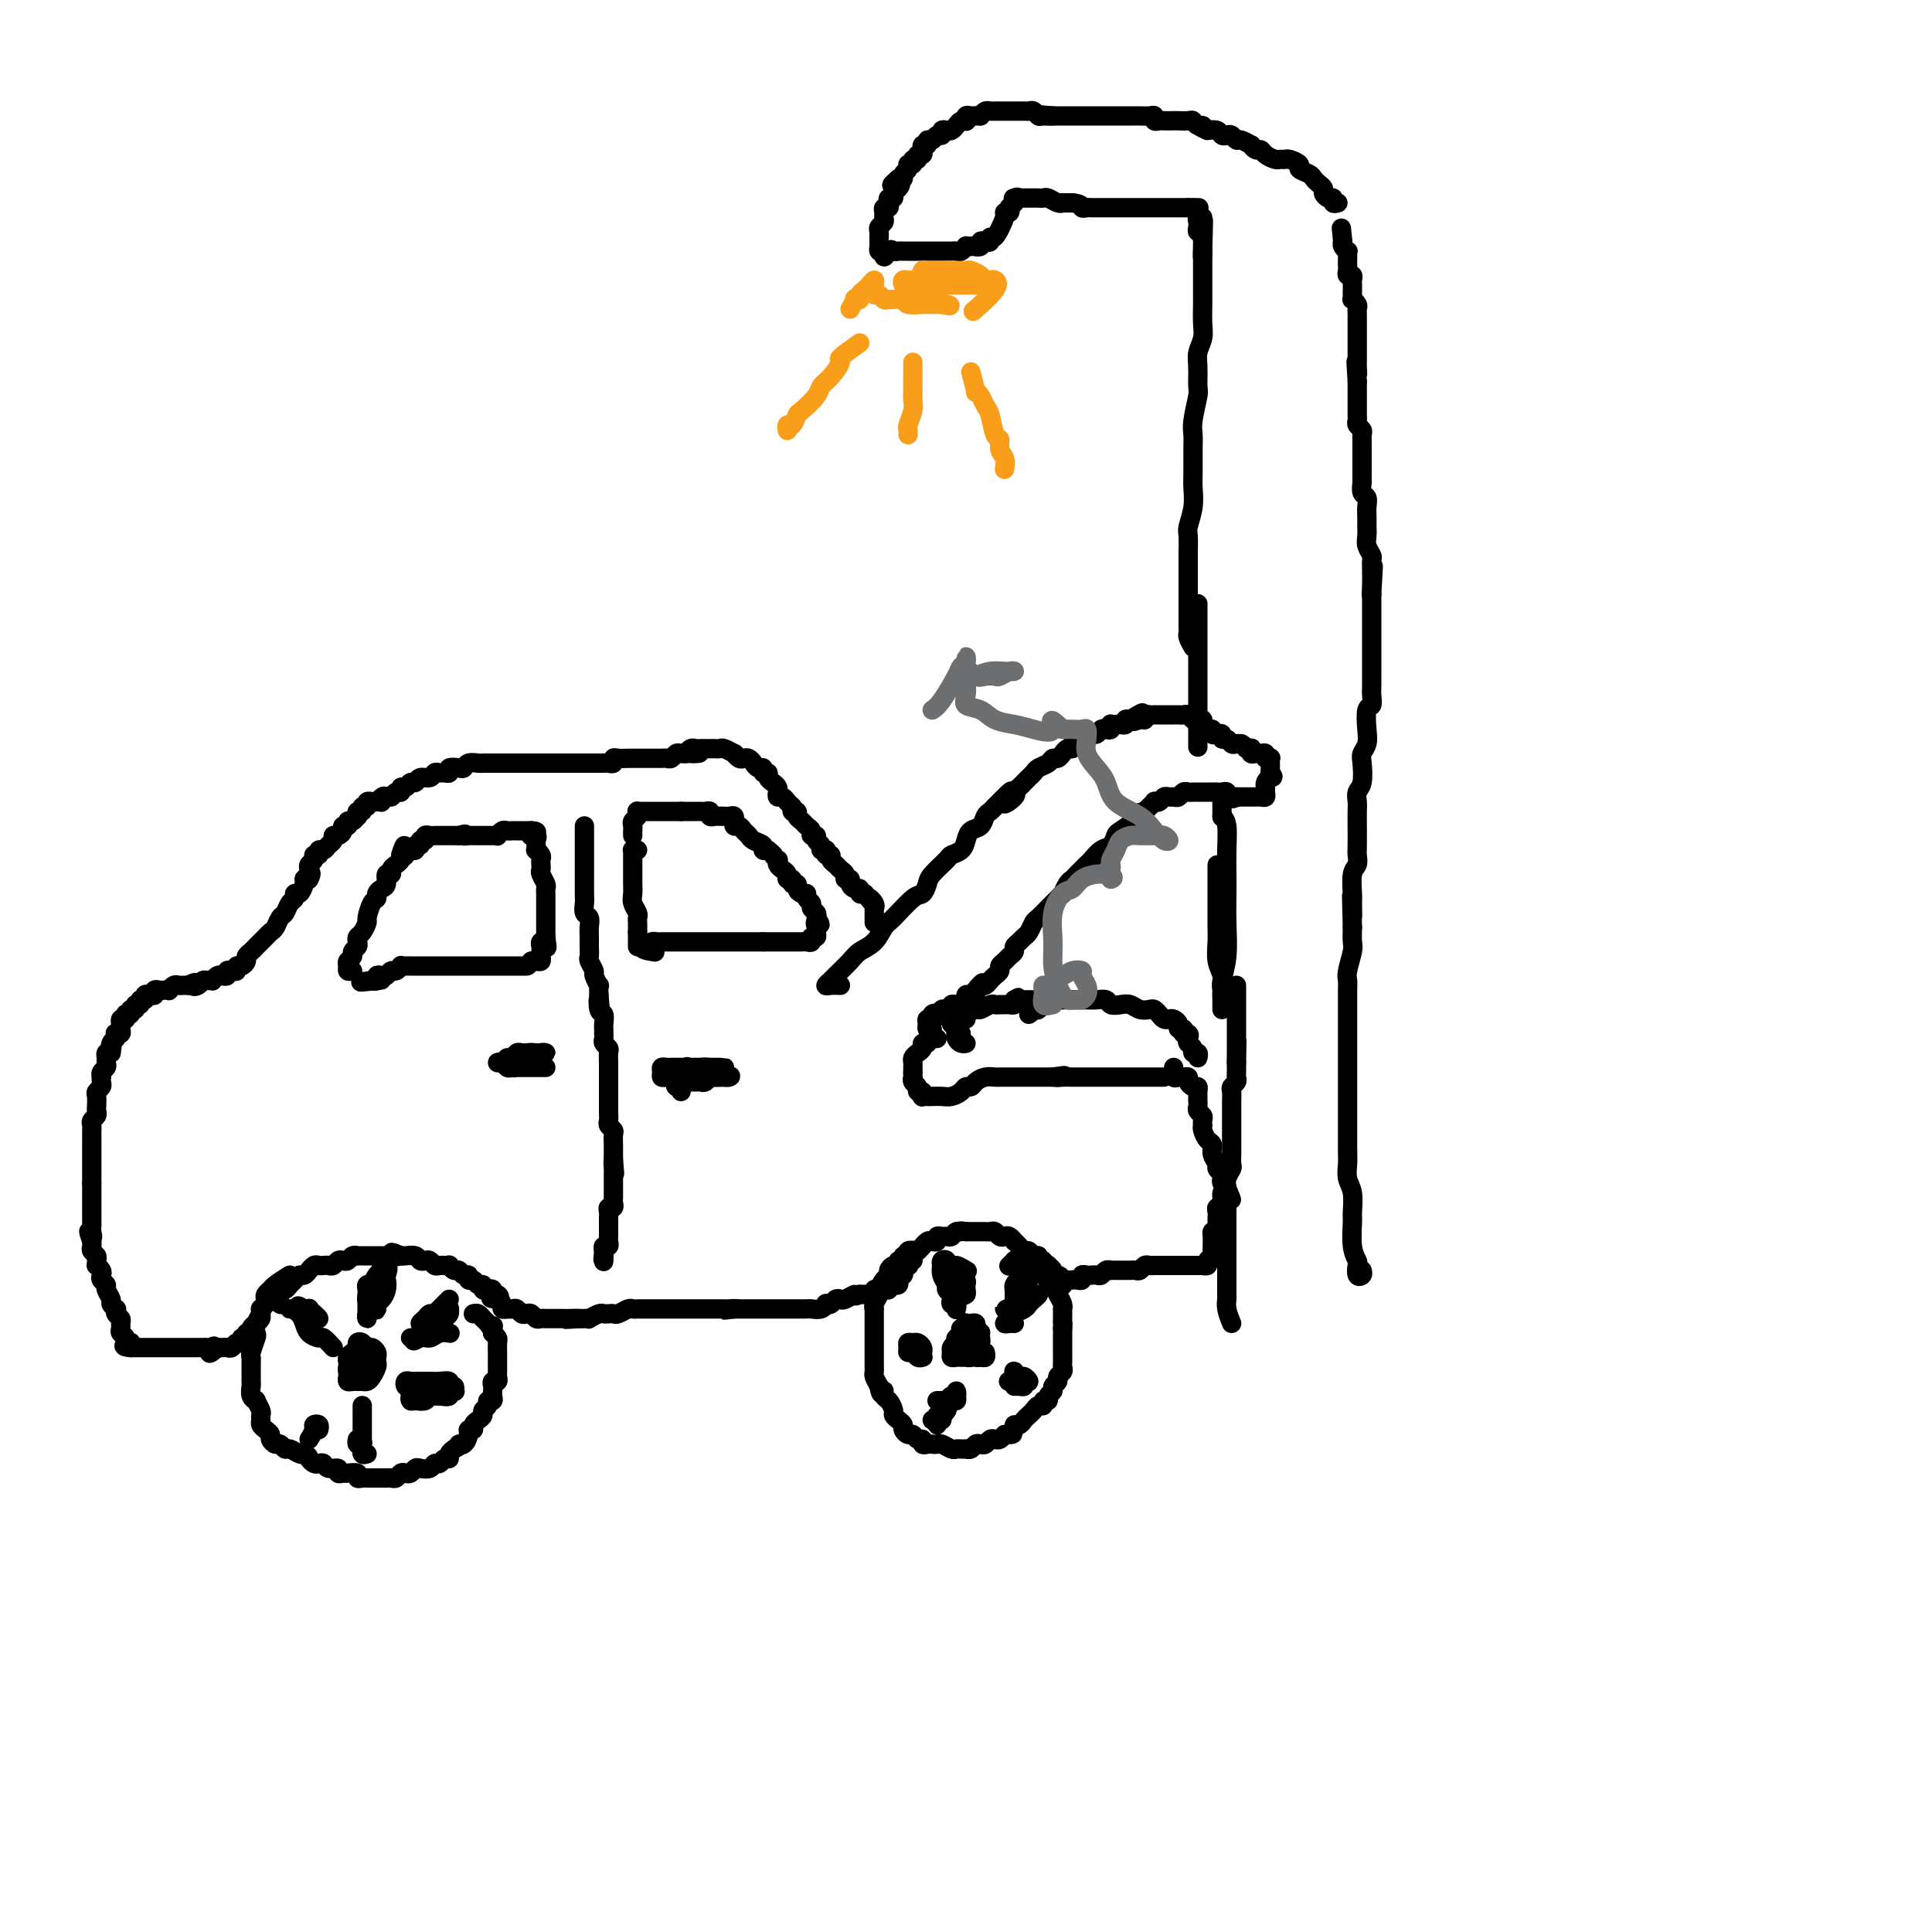 <svg viewBox='0 0 400 400' version='1.1' xmlns='http://www.w3.org/2000/svg' xmlns:xlink='http://www.w3.org/1999/xlink'><g fill='none' stroke='#000000' stroke-width='4' stroke-linecap='round' stroke-linejoin='round'><path d='M174,204c-0.704,-0.028 -1.408,-0.056 -2,0c-0.592,0.056 -1.072,0.194 -1,0c0.072,-0.194 0.694,-0.722 1,-1c0.306,-0.278 0.295,-0.305 1,-1c0.705,-0.695 2.126,-2.057 3,-3c0.874,-0.943 1.200,-1.469 2,-2c0.800,-0.531 2.074,-1.069 3,-2c0.926,-0.931 1.506,-2.256 2,-3c0.494,-0.744 0.904,-0.908 2,-2c1.096,-1.092 2.879,-3.112 4,-4c1.121,-0.888 1.581,-0.644 2,-1c0.419,-0.356 0.799,-1.313 1,-2c0.201,-0.687 0.225,-1.104 1,-2c0.775,-0.896 2.301,-2.272 3,-3c0.699,-0.728 0.572,-0.810 1,-1c0.428,-0.190 1.410,-0.488 2,-1c0.590,-0.512 0.788,-1.236 1,-2c0.212,-0.764 0.438,-1.567 1,-2c0.562,-0.433 1.460,-0.498 2,-1c0.540,-0.502 0.722,-1.443 1,-2c0.278,-0.557 0.651,-0.731 1,-1c0.349,-0.269 0.675,-0.635 1,-1'/><path d='M206,167c5.743,-5.903 2.599,-2.159 2,-1c-0.599,1.159 1.345,-0.267 2,-1c0.655,-0.733 0.021,-0.774 0,-1c-0.021,-0.226 0.571,-0.638 1,-1c0.429,-0.362 0.696,-0.674 1,-1c0.304,-0.326 0.645,-0.666 1,-1c0.355,-0.334 0.725,-0.663 1,-1c0.275,-0.337 0.456,-0.683 1,-1c0.544,-0.317 1.451,-0.606 2,-1c0.549,-0.394 0.738,-0.894 1,-1c0.262,-0.106 0.596,0.183 1,0c0.404,-0.183 0.878,-0.838 1,-1c0.122,-0.162 -0.108,0.168 0,0c0.108,-0.168 0.554,-0.834 1,-1c0.446,-0.166 0.893,0.167 1,0c0.107,-0.167 -0.126,-0.833 0,-1c0.126,-0.167 0.611,0.167 1,0c0.389,-0.167 0.682,-0.833 1,-1c0.318,-0.167 0.662,0.165 1,0c0.338,-0.165 0.669,-0.828 1,-1c0.331,-0.172 0.663,0.146 1,0c0.337,-0.146 0.678,-0.757 1,-1c0.322,-0.243 0.625,-0.118 1,0c0.375,0.118 0.821,0.227 1,0c0.179,-0.227 0.090,-0.792 0,-1c-0.090,-0.208 -0.183,-0.059 0,0c0.183,0.059 0.640,0.030 1,0c0.360,-0.030 0.622,-0.060 1,0c0.378,0.060 0.871,0.208 1,0c0.129,-0.208 -0.106,-0.774 0,-1c0.106,-0.226 0.553,-0.113 1,0'/><path d='M234,149c4.515,-2.780 1.801,-0.731 1,0c-0.801,0.731 0.311,0.143 1,0c0.689,-0.143 0.954,0.158 1,0c0.046,-0.158 -0.128,-0.774 0,-1c0.128,-0.226 0.559,-0.060 1,0c0.441,0.060 0.892,0.016 1,0c0.108,-0.016 -0.126,-0.004 0,0c0.126,0.004 0.611,0.001 1,0c0.389,-0.001 0.682,-0.000 1,0c0.318,0.000 0.663,-0.001 1,0c0.337,0.001 0.668,0.004 1,0c0.332,-0.004 0.666,-0.015 1,0c0.334,0.015 0.668,0.055 1,0c0.332,-0.055 0.664,-0.207 1,0c0.336,0.207 0.678,0.772 1,1c0.322,0.228 0.625,0.118 1,0c0.375,-0.118 0.822,-0.243 1,0c0.178,0.243 0.085,0.853 0,1c-0.085,0.147 -0.164,-0.171 0,0c0.164,0.171 0.570,0.829 1,1c0.430,0.171 0.885,-0.146 1,0c0.115,0.146 -0.110,0.756 0,1c0.110,0.244 0.554,0.122 1,0c0.446,-0.122 0.893,-0.243 1,0c0.107,0.243 -0.126,0.850 0,1c0.126,0.150 0.611,-0.156 1,0c0.389,0.156 0.682,0.773 1,1c0.318,0.227 0.662,0.065 1,0c0.338,-0.065 0.669,-0.032 1,0'/><path d='M257,154c1.868,1.150 1.040,1.026 1,1c-0.040,-0.026 0.710,0.046 1,0c0.290,-0.046 0.120,-0.209 0,0c-0.120,0.209 -0.191,0.792 0,1c0.191,0.208 0.643,0.042 1,0c0.357,-0.042 0.617,0.041 1,0c0.383,-0.041 0.887,-0.204 1,0c0.113,0.204 -0.166,0.776 0,1c0.166,0.224 0.777,0.102 1,0c0.223,-0.102 0.060,-0.182 0,0c-0.060,0.182 -0.016,0.626 0,1c0.016,0.374 0.005,0.678 0,1c-0.005,0.322 -0.002,0.661 0,1'/><path d='M263,160c0.989,1.107 0.462,0.875 0,1c-0.462,0.125 -0.859,0.608 -1,1c-0.141,0.392 -0.026,0.694 0,1c0.026,0.306 -0.035,0.618 0,1c0.035,0.382 0.168,0.834 0,1c-0.168,0.166 -0.636,0.044 -1,0c-0.364,-0.044 -0.622,-0.012 -1,0c-0.378,0.012 -0.875,0.003 -1,0c-0.125,-0.003 0.121,-0.001 0,0c-0.121,0.001 -0.610,0.000 -1,0c-0.390,-0.000 -0.683,-0.000 -1,0c-0.317,0.000 -0.659,0.000 -1,0'/><path d='M256,165c-1.245,0.757 -0.858,0.150 -1,0c-0.142,-0.150 -0.812,0.156 -1,0c-0.188,-0.156 0.104,-0.774 0,-1c-0.104,-0.226 -0.606,-0.061 -1,0c-0.394,0.061 -0.679,0.016 -1,0c-0.321,-0.016 -0.677,-0.004 -1,0c-0.323,0.004 -0.611,0.001 -1,0c-0.389,-0.001 -0.878,-0.000 -1,0c-0.122,0.000 0.122,-0.001 0,0c-0.122,0.001 -0.610,0.004 -1,0c-0.390,-0.004 -0.682,-0.015 -1,0c-0.318,0.015 -0.663,0.057 -1,0c-0.337,-0.057 -0.668,-0.212 -1,0c-0.332,0.212 -0.666,0.793 -1,1c-0.334,0.207 -0.668,0.042 -1,0c-0.332,-0.042 -0.663,0.041 -1,0c-0.337,-0.041 -0.682,-0.204 -1,0c-0.318,0.204 -0.610,0.776 -1,1c-0.390,0.224 -0.878,0.101 -1,0c-0.122,-0.101 0.121,-0.181 0,0c-0.121,0.181 -0.606,0.623 -1,1c-0.394,0.377 -0.697,0.688 -1,1'/><path d='M237,168c-3.150,0.660 -1.526,0.811 -1,1c0.526,0.189 -0.047,0.417 -1,1c-0.953,0.583 -2.287,1.522 -3,2c-0.713,0.478 -0.806,0.494 -1,1c-0.194,0.506 -0.490,1.501 -1,2c-0.510,0.499 -1.236,0.501 -2,1c-0.764,0.499 -1.566,1.494 -2,2c-0.434,0.506 -0.498,0.521 -1,1c-0.502,0.479 -1.440,1.420 -2,2c-0.560,0.580 -0.741,0.799 -1,1c-0.259,0.201 -0.594,0.383 -1,1c-0.406,0.617 -0.881,1.670 -1,2c-0.119,0.330 0.119,-0.062 0,0c-0.119,0.062 -0.595,0.579 -1,1c-0.405,0.421 -0.738,0.747 -1,1c-0.262,0.253 -0.451,0.435 -1,1c-0.549,0.565 -1.456,1.513 -2,2c-0.544,0.487 -0.724,0.512 -1,1c-0.276,0.488 -0.647,1.440 -1,2c-0.353,0.560 -0.686,0.727 -1,1c-0.314,0.273 -0.609,0.650 -1,1c-0.391,0.350 -0.879,0.671 -1,1c-0.121,0.329 0.126,0.665 0,1c-0.126,0.335 -0.625,0.667 -1,1c-0.375,0.333 -0.625,0.666 -1,1c-0.375,0.334 -0.874,0.667 -1,1c-0.126,0.333 0.121,0.664 0,1c-0.121,0.336 -0.610,0.678 -1,1c-0.390,0.322 -0.682,0.625 -1,1c-0.318,0.375 -0.662,0.821 -1,1c-0.338,0.179 -0.669,0.089 -1,0'/><path d='M203,204c-5.196,5.524 -1.186,1.336 0,0c1.186,-1.336 -0.453,0.182 -1,1c-0.547,0.818 -0.003,0.936 0,1c0.003,0.064 -0.534,0.073 -1,0c-0.466,-0.073 -0.860,-0.230 -1,0c-0.140,0.230 -0.026,0.847 0,1c0.026,0.153 -0.035,-0.156 0,0c0.035,0.156 0.168,0.778 0,1c-0.168,0.222 -0.636,0.046 -1,0c-0.364,-0.046 -0.623,0.040 -1,0c-0.377,-0.040 -0.872,-0.204 -1,0c-0.128,0.204 0.110,0.776 0,1c-0.110,0.224 -0.568,0.099 -1,0c-0.432,-0.099 -0.838,-0.171 -1,0c-0.162,0.171 -0.081,0.586 0,1'/><path d='M195,210c-1.399,0.945 -0.896,0.309 -1,0c-0.104,-0.309 -0.813,-0.289 -1,0c-0.187,0.289 0.150,0.848 0,1c-0.150,0.152 -0.786,-0.103 -1,0c-0.214,0.103 -0.006,0.564 0,1c0.006,0.436 -0.191,0.848 0,1c0.191,0.152 0.769,0.043 1,0c0.231,-0.043 0.116,-0.022 0,0'/><path d='M198,213c0.138,-0.414 0.276,-0.828 0,-1c-0.276,-0.172 -0.966,-0.101 -1,0c-0.034,0.101 0.586,0.233 1,0c0.414,-0.233 0.621,-0.832 1,-1c0.379,-0.168 0.932,0.095 1,0c0.068,-0.095 -0.347,-0.547 0,-1c0.347,-0.453 1.455,-0.906 2,-1c0.545,-0.094 0.527,0.171 1,0c0.473,-0.171 1.436,-0.778 2,-1c0.564,-0.222 0.729,-0.059 1,0c0.271,0.059 0.647,0.013 1,0c0.353,-0.013 0.682,0.007 1,0c0.318,-0.007 0.624,-0.040 1,0c0.376,0.040 0.822,0.154 1,0c0.178,-0.154 0.089,-0.577 0,-1'/><path d='M210,207c1.809,-0.928 0.330,-0.249 0,0c-0.330,0.249 0.489,0.067 1,0c0.511,-0.067 0.715,-0.019 1,0c0.285,0.019 0.652,0.008 1,0c0.348,-0.008 0.678,-0.012 1,0c0.322,0.012 0.636,0.042 1,0c0.364,-0.042 0.778,-0.156 1,0c0.222,0.156 0.252,0.580 0,1c-0.252,0.420 -0.786,0.834 -1,1c-0.214,0.166 -0.107,0.083 0,0'/><path d='M199,214c-0.400,-0.083 -0.801,-0.166 -1,0c-0.199,0.166 -0.197,0.580 0,1c0.197,0.420 0.589,0.844 1,1c0.411,0.156 0.841,0.042 1,0c0.159,-0.042 0.045,-0.012 0,0c-0.045,0.012 -0.023,0.006 0,0'/><path d='M194,215c-0.301,0.032 -0.602,0.064 -1,0c-0.398,-0.064 -0.894,-0.224 -1,0c-0.106,0.224 0.178,0.834 0,1c-0.178,0.166 -0.818,-0.110 -1,0c-0.182,0.110 0.095,0.607 0,1c-0.095,0.393 -0.561,0.683 -1,1c-0.439,0.317 -0.850,0.659 -1,1c-0.150,0.341 -0.040,0.679 0,1c0.040,0.321 0.011,0.625 0,1c-0.011,0.375 -0.003,0.821 0,1c0.003,0.179 0.002,0.089 0,0'/><path d='M189,222c-0.009,0.447 -0.017,0.894 0,1c0.017,0.106 0.061,-0.130 0,0c-0.061,0.130 -0.226,0.627 0,1c0.226,0.373 0.844,0.622 1,1c0.156,0.378 -0.151,0.886 0,1c0.151,0.114 0.761,-0.166 1,0c0.239,0.166 0.109,0.776 0,1c-0.109,0.224 -0.195,0.061 0,0c0.195,-0.061 0.672,-0.019 1,0c0.328,0.019 0.508,0.015 1,0c0.492,-0.015 1.298,-0.042 2,0c0.702,0.042 1.301,0.152 2,0c0.699,-0.152 1.500,-0.566 2,-1c0.500,-0.434 0.701,-0.887 1,-1c0.299,-0.113 0.696,0.113 1,0c0.304,-0.113 0.514,-0.566 1,-1c0.486,-0.434 1.248,-0.848 2,-1c0.752,-0.152 1.493,-0.041 2,0c0.507,0.041 0.779,0.011 1,0c0.221,-0.011 0.392,-0.003 1,0c0.608,0.003 1.652,0.001 2,0c0.348,-0.001 -0.002,-0.000 0,0c0.002,0.000 0.354,0.000 1,0c0.646,-0.000 1.586,-0.000 2,0c0.414,0.000 0.304,0.000 1,0c0.696,-0.000 2.199,-0.000 3,0c0.801,0.000 0.901,0.000 1,0'/><path d='M218,223c4.218,-0.619 1.764,-0.166 1,0c-0.764,0.166 0.161,0.044 1,0c0.839,-0.044 1.590,-0.012 2,0c0.410,0.012 0.477,0.003 1,0c0.523,-0.003 1.502,-0.001 2,0c0.498,0.001 0.515,0.000 1,0c0.485,-0.000 1.440,-0.000 2,0c0.560,0.000 0.726,0.000 1,0c0.274,-0.000 0.655,-0.000 1,0c0.345,0.000 0.655,0.000 1,0c0.345,-0.000 0.726,-0.000 1,0c0.274,0.000 0.442,0.000 1,0c0.558,-0.000 1.508,-0.000 2,0c0.492,0.000 0.527,0.000 1,0c0.473,-0.000 1.384,-0.000 2,0c0.616,0.000 0.936,0.000 1,0c0.064,-0.000 -0.127,-0.000 0,0c0.127,0.000 0.573,0.000 1,0c0.427,-0.000 0.836,-0.000 1,0c0.164,0.000 0.082,0.000 0,0'/><path d='M213,210c0.447,-0.301 0.893,-0.603 1,-1c0.107,-0.397 -0.126,-0.891 0,-1c0.126,-0.109 0.611,0.167 1,0c0.389,-0.167 0.683,-0.777 1,-1c0.317,-0.223 0.657,-0.060 1,0c0.343,0.060 0.687,0.016 1,0c0.313,-0.016 0.594,-0.004 1,0c0.406,0.004 0.938,0.001 1,0c0.062,-0.001 -0.346,-0.000 0,0c0.346,0.000 1.444,-0.001 2,0c0.556,0.001 0.568,0.004 1,0c0.432,-0.004 1.285,-0.015 2,0c0.715,0.015 1.294,0.056 2,0c0.706,-0.056 1.540,-0.207 2,0c0.460,0.207 0.547,0.774 1,1c0.453,0.226 1.273,0.112 2,0c0.727,-0.112 1.361,-0.224 2,0c0.639,0.224 1.285,0.782 2,1c0.715,0.218 1.501,0.097 2,0c0.499,-0.097 0.711,-0.170 1,0c0.289,0.170 0.656,0.584 1,1c0.344,0.416 0.666,0.833 1,1c0.334,0.167 0.682,0.082 1,0c0.318,-0.082 0.607,-0.163 1,0c0.393,0.163 0.889,0.569 1,1c0.111,0.431 -0.162,0.885 0,1c0.162,0.115 0.761,-0.110 1,0c0.239,0.110 0.120,0.555 0,1'/><path d='M245,214c2.416,1.096 0.455,0.335 0,0c-0.455,-0.335 0.595,-0.243 1,0c0.405,0.243 0.165,0.639 0,1c-0.165,0.361 -0.254,0.689 0,1c0.254,0.311 0.853,0.605 1,1c0.147,0.395 -0.156,0.889 0,1c0.156,0.111 0.773,-0.162 1,0c0.227,0.162 0.065,0.761 0,1c-0.065,0.239 -0.032,0.120 0,0'/><path d='M243,221c-0.091,0.847 -0.183,1.694 0,2c0.183,0.306 0.640,0.072 1,0c0.360,-0.072 0.622,0.018 1,0c0.378,-0.018 0.872,-0.146 1,0c0.128,0.146 -0.109,0.564 0,1c0.109,0.436 0.565,0.890 1,1c0.435,0.110 0.849,-0.125 1,0c0.151,0.125 0.039,0.611 0,1c-0.039,0.389 -0.007,0.682 0,1c0.007,0.318 -0.012,0.662 0,1c0.012,0.338 0.056,0.669 0,1c-0.056,0.331 -0.211,0.663 0,1c0.211,0.337 0.788,0.681 1,1c0.212,0.319 0.060,0.614 0,1c-0.060,0.386 -0.026,0.862 0,1c0.026,0.138 0.044,-0.062 0,0c-0.044,0.062 -0.151,0.388 0,1c0.151,0.612 0.561,1.512 1,2c0.439,0.488 0.906,0.565 1,1c0.094,0.435 -0.185,1.230 0,2c0.185,0.770 0.833,1.516 1,2c0.167,0.484 -0.149,0.707 0,1c0.149,0.293 0.762,0.656 1,1c0.238,0.344 0.103,0.670 0,1c-0.103,0.330 -0.172,0.666 0,1c0.172,0.334 0.586,0.667 1,1'/><path d='M254,246c1.763,4.107 0.669,1.875 0,1c-0.669,-0.875 -0.915,-0.393 -1,0c-0.085,0.393 -0.009,0.696 0,1c0.009,0.304 -0.050,0.607 0,1c0.050,0.393 0.210,0.875 0,1c-0.210,0.125 -0.788,-0.107 -1,0c-0.212,0.107 -0.057,0.554 0,1c0.057,0.446 0.015,0.893 0,1c-0.015,0.107 -0.004,-0.125 0,0c0.004,0.125 0.001,0.607 0,1c-0.001,0.393 -0.001,0.696 0,1'/><path d='M252,254c-0.536,1.416 -0.876,0.957 -1,1c-0.124,0.043 -0.032,0.589 0,1c0.032,0.411 0.005,0.687 0,1c-0.005,0.313 0.014,0.662 0,1c-0.014,0.338 -0.060,0.665 0,1c0.060,0.335 0.227,0.678 0,1c-0.227,0.322 -0.848,0.622 -1,1c-0.152,0.378 0.167,0.833 0,1c-0.167,0.167 -0.818,0.045 -1,0c-0.182,-0.045 0.106,-0.012 0,0c-0.106,0.012 -0.606,0.003 -1,0c-0.394,-0.003 -0.683,-0.001 -1,0c-0.317,0.001 -0.662,0.000 -1,0c-0.338,-0.000 -0.668,-0.000 -1,0c-0.332,0.000 -0.666,0.000 -1,0c-0.334,-0.000 -0.667,-0.000 -1,0c-0.333,0.000 -0.667,0.000 -1,0c-0.333,-0.000 -0.667,-0.000 -1,0c-0.333,0.000 -0.667,0.000 -1,0'/><path d='M240,262c-1.632,0.001 -1.211,0.004 -1,0c0.211,-0.004 0.211,-0.015 0,0c-0.211,0.015 -0.634,0.057 -1,0c-0.366,-0.057 -0.675,-0.211 -1,0c-0.325,0.211 -0.664,0.789 -1,1c-0.336,0.211 -0.667,0.057 -1,0c-0.333,-0.057 -0.668,-0.015 -1,0c-0.332,0.015 -0.663,0.004 -1,0c-0.337,-0.004 -0.682,-0.002 -1,0c-0.318,0.002 -0.610,0.004 -1,0c-0.390,-0.004 -0.878,-0.015 -1,0c-0.122,0.015 0.122,0.057 0,0c-0.122,-0.057 -0.610,-0.211 -1,0c-0.390,0.211 -0.683,0.788 -1,1c-0.317,0.212 -0.659,0.061 -1,0c-0.341,-0.061 -0.683,-0.030 -1,0c-0.317,0.030 -0.610,0.061 -1,0c-0.390,-0.061 -0.878,-0.212 -1,0c-0.122,0.212 0.121,0.788 0,1c-0.121,0.212 -0.607,0.061 -1,0c-0.393,-0.061 -0.693,-0.030 -1,0c-0.307,0.030 -0.621,0.061 -1,0c-0.379,-0.061 -0.823,-0.212 -1,0c-0.177,0.212 -0.086,0.788 0,1c0.086,0.212 0.167,0.061 0,0c-0.167,-0.061 -0.584,-0.030 -1,0'/><path d='M219,266c-3.266,0.456 -0.932,-0.403 0,-1c0.932,-0.597 0.461,-0.931 0,-1c-0.461,-0.069 -0.912,0.126 -1,0c-0.088,-0.126 0.188,-0.574 0,-1c-0.188,-0.426 -0.839,-0.831 -1,-1c-0.161,-0.169 0.168,-0.102 0,0c-0.168,0.102 -0.833,0.239 -1,0c-0.167,-0.239 0.162,-0.853 0,-1c-0.162,-0.147 -0.817,0.171 -1,0c-0.183,-0.171 0.106,-0.833 0,-1c-0.106,-0.167 -0.607,0.162 -1,0c-0.393,-0.162 -0.679,-0.813 -1,-1c-0.321,-0.187 -0.677,0.090 -1,0c-0.323,-0.090 -0.611,-0.546 -1,-1c-0.389,-0.454 -0.878,-0.905 -1,-1c-0.122,-0.095 0.122,0.167 0,0c-0.122,-0.167 -0.610,-0.763 -1,-1c-0.390,-0.237 -0.682,-0.116 -1,0c-0.318,0.116 -0.663,0.227 -1,0c-0.337,-0.227 -0.668,-0.793 -1,-1c-0.332,-0.207 -0.666,-0.055 -1,0c-0.334,0.055 -0.668,0.015 -1,0c-0.332,-0.015 -0.664,-0.004 -1,0c-0.336,0.004 -0.678,0.001 -1,0c-0.322,-0.001 -0.625,-0.000 -1,0c-0.375,0.000 -0.821,0.000 -1,0c-0.179,-0.000 -0.089,-0.000 0,0'/><path d='M200,255c-1.726,-0.293 -1.039,-0.026 -1,0c0.039,0.026 -0.568,-0.190 -1,0c-0.432,0.190 -0.689,0.787 -1,1c-0.311,0.213 -0.675,0.043 -1,0c-0.325,-0.043 -0.612,0.040 -1,0c-0.388,-0.040 -0.879,-0.203 -1,0c-0.121,0.203 0.126,0.772 0,1c-0.126,0.228 -0.625,0.117 -1,0c-0.375,-0.117 -0.626,-0.239 -1,0c-0.374,0.239 -0.870,0.839 -1,1c-0.130,0.161 0.105,-0.115 0,0c-0.105,0.115 -0.550,0.623 -1,1c-0.450,0.377 -0.904,0.623 -1,1c-0.096,0.377 0.167,0.885 0,1c-0.167,0.115 -0.763,-0.163 -1,0c-0.237,0.163 -0.115,0.765 0,1c0.115,0.235 0.223,0.102 0,0c-0.223,-0.102 -0.778,-0.172 -1,0c-0.222,0.172 -0.111,0.586 0,1'/><path d='M187,263c-1.951,1.476 -0.329,1.166 0,1c0.329,-0.166 -0.634,-0.189 -1,0c-0.366,0.189 -0.136,0.590 0,1c0.136,0.410 0.177,0.828 0,1c-0.177,0.172 -0.572,0.099 -1,0c-0.428,-0.099 -0.889,-0.224 -1,0c-0.111,0.224 0.129,0.796 0,1c-0.129,0.204 -0.626,0.041 -1,0c-0.374,-0.041 -0.625,0.042 -1,0c-0.375,-0.042 -0.874,-0.207 -1,0c-0.126,0.207 0.121,0.788 0,1c-0.121,0.212 -0.609,0.057 -1,0c-0.391,-0.057 -0.683,-0.016 -1,0c-0.317,0.016 -0.658,0.008 -1,0'/><path d='M178,268c-1.510,0.714 -0.786,-0.001 -1,0c-0.214,0.001 -1.368,0.719 -2,1c-0.632,0.281 -0.743,0.127 -1,0c-0.257,-0.127 -0.659,-0.226 -1,0c-0.341,0.226 -0.620,0.779 -1,1c-0.380,0.221 -0.861,0.112 -1,0c-0.139,-0.112 0.065,-0.226 0,0c-0.065,0.226 -0.399,0.793 -1,1c-0.601,0.207 -1.471,0.056 -2,0c-0.529,-0.056 -0.719,-0.015 -1,0c-0.281,0.015 -0.652,0.004 -1,0c-0.348,-0.004 -0.672,-0.001 -1,0c-0.328,0.001 -0.662,0.000 -1,0c-0.338,-0.000 -0.682,-0.000 -1,0c-0.318,0.000 -0.610,0.000 -1,0c-0.390,-0.000 -0.878,-0.000 -1,0c-0.122,0.000 0.122,0.000 0,0c-0.122,-0.000 -0.610,-0.000 -1,0c-0.390,0.000 -0.682,0.000 -1,0c-0.318,-0.000 -0.663,-0.000 -1,0c-0.337,0.000 -0.668,0.000 -1,0c-0.332,-0.000 -0.666,-0.000 -1,0c-0.334,0.000 -0.667,0.000 -1,0c-0.333,-0.000 -0.667,-0.000 -1,0c-0.333,0.000 -0.667,0.000 -1,0c-0.333,-0.000 -0.667,-0.000 -1,0'/><path d='M152,271c-3.974,0.464 -0.910,0.124 0,0c0.910,-0.124 -0.333,-0.033 -1,0c-0.667,0.033 -0.756,0.009 -1,0c-0.244,-0.009 -0.643,-0.002 -1,0c-0.357,0.002 -0.673,0.001 -1,0c-0.327,-0.001 -0.665,-0.000 -1,0c-0.335,0.000 -0.668,0.000 -1,0c-0.332,-0.000 -0.662,-0.000 -1,0c-0.338,0.000 -0.682,0.000 -1,0c-0.318,-0.000 -0.609,-0.000 -1,0c-0.391,0.000 -0.882,-0.000 -1,0c-0.118,0.000 0.138,0.000 0,0c-0.138,-0.000 -0.670,-0.000 -1,0c-0.330,0.000 -0.459,0.000 -1,0c-0.541,-0.000 -1.493,-0.000 -2,0c-0.507,0.000 -0.570,0.000 -1,0c-0.430,-0.000 -1.227,-0.001 -2,0c-0.773,0.001 -1.520,0.004 -2,0c-0.480,-0.004 -0.692,-0.015 -1,0c-0.308,0.015 -0.712,0.057 -1,0c-0.288,-0.057 -0.459,-0.211 -1,0c-0.541,0.211 -1.453,0.788 -2,1c-0.547,0.212 -0.729,0.061 -1,0c-0.271,-0.061 -0.632,-0.030 -1,0c-0.368,0.030 -0.743,0.061 -1,0c-0.257,-0.061 -0.398,-0.212 -1,0c-0.602,0.212 -1.667,0.789 -2,1c-0.333,0.211 0.064,0.057 0,0c-0.064,-0.057 -0.590,-0.016 -1,0c-0.410,0.016 -0.705,0.008 -1,0'/><path d='M120,273c-5.129,0.309 -1.952,0.083 -1,0c0.952,-0.083 -0.322,-0.022 -1,0c-0.678,0.022 -0.760,0.006 -1,0c-0.240,-0.006 -0.638,-0.002 -1,0c-0.362,0.002 -0.688,0.000 -1,0c-0.312,-0.000 -0.608,0.001 -1,0c-0.392,-0.001 -0.878,-0.004 -1,0c-0.122,0.004 0.122,0.015 0,0c-0.122,-0.015 -0.610,-0.056 -1,0c-0.390,0.056 -0.682,0.207 -1,0c-0.318,-0.207 -0.662,-0.774 -1,-1c-0.338,-0.226 -0.669,-0.113 -1,0c-0.331,0.113 -0.662,0.226 -1,0c-0.338,-0.226 -0.683,-0.792 -1,-1c-0.317,-0.208 -0.606,-0.059 -1,0c-0.394,0.059 -0.893,0.027 -1,0c-0.107,-0.027 0.177,-0.048 0,0c-0.177,0.048 -0.817,0.167 -1,0c-0.183,-0.167 0.091,-0.619 0,-1c-0.091,-0.381 -0.545,-0.690 -1,-1'/><path d='M103,269c-2.647,-0.554 -0.765,0.062 0,0c0.765,-0.062 0.411,-0.800 0,-1c-0.411,-0.200 -0.880,0.138 -1,0c-0.120,-0.138 0.108,-0.754 0,-1c-0.108,-0.246 -0.554,-0.123 -1,0c-0.446,0.123 -0.894,0.244 -1,0c-0.106,-0.244 0.130,-0.854 0,-1c-0.130,-0.146 -0.626,0.172 -1,0c-0.374,-0.172 -0.625,-0.835 -1,-1c-0.375,-0.165 -0.874,0.167 -1,0c-0.126,-0.167 0.120,-0.833 0,-1c-0.120,-0.167 -0.605,0.166 -1,0c-0.395,-0.166 -0.698,-0.829 -1,-1c-0.302,-0.171 -0.602,0.150 -1,0c-0.398,-0.150 -0.894,-0.773 -1,-1c-0.106,-0.227 0.179,-0.060 0,0c-0.179,0.060 -0.821,0.012 -1,0c-0.179,-0.012 0.107,0.011 0,0c-0.107,-0.011 -0.606,-0.054 -1,0c-0.394,0.054 -0.682,0.207 -1,0c-0.318,-0.207 -0.666,-0.773 -1,-1c-0.334,-0.227 -0.653,-0.113 -1,0c-0.347,0.113 -0.720,0.226 -1,0c-0.280,-0.226 -0.467,-0.793 -1,-1c-0.533,-0.207 -1.413,-0.056 -2,0c-0.587,0.056 -0.882,0.016 -1,0c-0.118,-0.016 -0.059,-0.008 0,0'/><path d='M83,260c-3.273,-1.392 -1.454,-0.373 -1,0c0.454,0.373 -0.456,0.100 -1,0c-0.544,-0.100 -0.723,-0.027 -1,0c-0.277,0.027 -0.651,0.007 -1,0c-0.349,-0.007 -0.672,-0.002 -1,0c-0.328,0.002 -0.662,0.001 -1,0c-0.338,-0.001 -0.682,-0.001 -1,0c-0.318,0.001 -0.610,0.004 -1,0c-0.390,-0.004 -0.878,-0.015 -1,0c-0.122,0.015 0.122,0.056 0,0c-0.122,-0.056 -0.610,-0.207 -1,0c-0.390,0.207 -0.682,0.774 -1,1c-0.318,0.226 -0.663,0.113 -1,0c-0.337,-0.113 -0.668,-0.226 -1,0c-0.332,0.226 -0.666,0.792 -1,1c-0.334,0.208 -0.668,0.060 -1,0c-0.332,-0.060 -0.663,-0.031 -1,0c-0.337,0.031 -0.682,0.065 -1,0c-0.318,-0.065 -0.610,-0.228 -1,0c-0.390,0.228 -0.878,0.849 -1,1c-0.122,0.151 0.122,-0.167 0,0c-0.122,0.167 -0.610,0.819 -1,1c-0.390,0.181 -0.683,-0.110 -1,0c-0.317,0.110 -0.660,0.621 -1,1c-0.340,0.379 -0.679,0.627 -1,1c-0.321,0.373 -0.625,0.870 -1,1c-0.375,0.130 -0.821,-0.106 -1,0c-0.179,0.106 -0.089,0.553 0,1'/><path d='M58,268c-1.293,0.884 -1.027,0.093 -1,0c0.027,-0.093 -0.185,0.514 0,1c0.185,0.486 0.767,0.853 1,1c0.233,0.147 0.116,0.073 0,0'/><path d='M60,264c-1.184,0.756 -2.369,1.512 -3,2c-0.631,0.488 -0.709,0.709 -1,1c-0.291,0.291 -0.796,0.651 -1,1c-0.204,0.349 -0.107,0.685 0,1c0.107,0.315 0.226,0.609 0,1c-0.226,0.391 -0.795,0.878 -1,1c-0.205,0.122 -0.045,-0.122 0,0c0.045,0.122 -0.025,0.611 0,1c0.025,0.389 0.146,0.677 0,1c-0.146,0.323 -0.560,0.679 -1,1c-0.440,0.321 -0.907,0.607 -1,1c-0.093,0.393 0.186,0.894 0,1c-0.186,0.106 -0.837,-0.183 -1,0c-0.163,0.183 0.164,0.837 0,1c-0.164,0.163 -0.817,-0.167 -1,0c-0.183,0.167 0.106,0.829 0,1c-0.106,0.171 -0.606,-0.150 -1,0c-0.394,0.150 -0.683,0.772 -1,1c-0.317,0.228 -0.662,0.061 -1,0c-0.338,-0.061 -0.668,-0.018 -1,0c-0.332,0.018 -0.666,0.009 -1,0'/><path d='M45,279c-2.560,2.321 -1.459,0.622 -1,0c0.459,-0.622 0.278,-0.167 0,0c-0.278,0.167 -0.652,0.045 -1,0c-0.348,-0.045 -0.671,-0.012 -1,0c-0.329,0.012 -0.666,0.003 -1,0c-0.334,-0.003 -0.667,-0.001 -1,0c-0.333,0.001 -0.668,0.000 -1,0c-0.332,-0.000 -0.663,-0.000 -1,0c-0.337,0.000 -0.682,0.000 -1,0c-0.318,-0.000 -0.610,-0.000 -1,0c-0.390,0.000 -0.878,0.000 -1,0c-0.122,-0.000 0.122,-0.000 0,0c-0.122,0.000 -0.610,0.000 -1,0c-0.390,-0.000 -0.682,-0.000 -1,0c-0.318,0.000 -0.663,0.000 -1,0c-0.337,-0.000 -0.668,-0.000 -1,0c-0.332,0.000 -0.666,0.000 -1,0c-0.334,-0.000 -0.667,-0.000 -1,0c-0.333,0.000 -0.667,0.000 -1,0c-0.333,-0.000 -0.667,-0.000 -1,0'/><path d='M27,279c-2.720,-0.239 -0.518,-0.838 0,-1c0.518,-0.162 -0.646,0.111 -1,0c-0.354,-0.111 0.102,-0.607 0,-1c-0.102,-0.393 -0.763,-0.682 -1,-1c-0.237,-0.318 -0.050,-0.664 0,-1c0.050,-0.336 -0.038,-0.664 0,-1c0.038,-0.336 0.202,-0.682 0,-1c-0.202,-0.318 -0.771,-0.609 -1,-1c-0.229,-0.391 -0.118,-0.882 0,-1c0.118,-0.118 0.243,0.137 0,0c-0.243,-0.137 -0.853,-0.667 -1,-1c-0.147,-0.333 0.171,-0.471 0,-1c-0.171,-0.529 -0.829,-1.451 -1,-2c-0.171,-0.549 0.147,-0.725 0,-1c-0.147,-0.275 -0.757,-0.647 -1,-1c-0.243,-0.353 -0.118,-0.686 0,-1c0.118,-0.314 0.229,-0.609 0,-1c-0.229,-0.391 -0.797,-0.878 -1,-1c-0.203,-0.122 -0.040,0.122 0,0c0.040,-0.122 -0.042,-0.610 0,-1c0.042,-0.390 0.207,-0.682 0,-1c-0.207,-0.318 -0.787,-0.663 -1,-1c-0.213,-0.337 -0.061,-0.668 0,-1c0.061,-0.332 0.030,-0.666 0,-1'/><path d='M19,257c-1.238,-3.582 -0.332,-1.538 0,-1c0.332,0.538 0.089,-0.429 0,-1c-0.089,-0.571 -0.024,-0.744 0,-1c0.024,-0.256 0.006,-0.593 0,-1c-0.006,-0.407 -0.002,-0.882 0,-1c0.002,-0.118 0.000,0.123 0,0c-0.000,-0.123 -0.000,-0.610 0,-1c0.000,-0.390 0.000,-0.682 0,-1c-0.000,-0.318 -0.000,-0.663 0,-1c0.000,-0.337 0.000,-0.668 0,-1c-0.000,-0.332 -0.000,-0.666 0,-1c0.000,-0.334 0.000,-0.667 0,-1c-0.000,-0.333 -0.000,-0.667 0,-1'/><path d='M19,245c0.000,-2.014 0.000,-1.050 0,-1c-0.000,0.050 -0.000,-0.812 0,-1c0.000,-0.188 0.000,0.300 0,0c-0.000,-0.300 -0.000,-1.389 0,-2c0.000,-0.611 0.000,-0.745 0,-1c-0.000,-0.255 -0.000,-0.632 0,-1c0.000,-0.368 0.000,-0.729 0,-1c-0.000,-0.271 -0.001,-0.454 0,-1c0.001,-0.546 0.004,-1.456 0,-2c-0.004,-0.544 -0.015,-0.723 0,-1c0.015,-0.277 0.057,-0.650 0,-1c-0.057,-0.350 -0.211,-0.675 0,-1c0.211,-0.325 0.788,-0.650 1,-1c0.212,-0.350 0.061,-0.724 0,-1c-0.061,-0.276 -0.030,-0.455 0,-1c0.030,-0.545 0.061,-1.456 0,-2c-0.061,-0.544 -0.212,-0.719 0,-1c0.212,-0.281 0.788,-0.667 1,-1c0.212,-0.333 0.061,-0.614 0,-1c-0.061,-0.386 -0.030,-0.877 0,-1c0.030,-0.123 0.061,0.122 0,0c-0.061,-0.122 -0.213,-0.611 0,-1c0.213,-0.389 0.792,-0.679 1,-1c0.208,-0.321 0.045,-0.674 0,-1c-0.045,-0.326 0.026,-0.626 0,-1c-0.026,-0.374 -0.150,-0.821 0,-1c0.150,-0.179 0.575,-0.089 1,0'/><path d='M23,218c0.635,-4.355 0.222,-1.741 0,-1c-0.222,0.741 -0.252,-0.389 0,-1c0.252,-0.611 0.785,-0.702 1,-1c0.215,-0.298 0.110,-0.802 0,-1c-0.110,-0.198 -0.225,-0.091 0,0c0.225,0.091 0.792,0.164 1,0c0.208,-0.164 0.059,-0.566 0,-1c-0.059,-0.434 -0.026,-0.900 0,-1c0.026,-0.100 0.045,0.165 0,0c-0.045,-0.165 -0.156,-0.762 0,-1c0.156,-0.238 0.578,-0.119 1,0'/><path d='M26,211c0.399,-1.327 -0.104,-1.144 0,-1c0.104,0.144 0.817,0.250 1,0c0.183,-0.250 -0.162,-0.856 0,-1c0.162,-0.144 0.832,0.173 1,0c0.168,-0.173 -0.166,-0.835 0,-1c0.166,-0.165 0.832,0.166 1,0c0.168,-0.166 -0.161,-0.828 0,-1c0.161,-0.172 0.813,0.146 1,0c0.187,-0.146 -0.090,-0.757 0,-1c0.090,-0.243 0.549,-0.118 1,0c0.451,0.118 0.895,0.227 1,0c0.105,-0.227 -0.130,-0.792 0,-1c0.130,-0.208 0.626,-0.060 1,0c0.374,0.060 0.625,0.030 1,0c0.375,-0.030 0.874,-0.061 1,0c0.126,0.061 -0.120,0.212 0,0c0.120,-0.212 0.607,-0.789 1,-1c0.393,-0.211 0.693,-0.057 1,0c0.307,0.057 0.621,0.015 1,0c0.379,-0.015 0.823,-0.004 1,0c0.177,0.004 0.089,0.002 0,0'/><path d='M39,204c2.190,-1.099 1.165,-0.347 1,0c-0.165,0.347 0.529,0.290 1,0c0.471,-0.290 0.718,-0.814 1,-1c0.282,-0.186 0.600,-0.036 1,0c0.400,0.036 0.882,-0.042 1,0c0.118,0.042 -0.127,0.204 0,0c0.127,-0.204 0.625,-0.773 1,-1c0.375,-0.227 0.626,-0.112 1,0c0.374,0.112 0.870,0.222 1,0c0.130,-0.222 -0.106,-0.777 0,-1c0.106,-0.223 0.554,-0.115 1,0c0.446,0.115 0.889,0.238 1,0c0.111,-0.238 -0.111,-0.837 0,-1c0.111,-0.163 0.555,0.111 1,0c0.445,-0.111 0.893,-0.607 1,-1c0.107,-0.393 -0.126,-0.683 0,-1c0.126,-0.317 0.611,-0.663 1,-1c0.389,-0.337 0.682,-0.667 1,-1c0.318,-0.333 0.663,-0.671 1,-1c0.337,-0.329 0.668,-0.650 1,-1c0.332,-0.350 0.666,-0.727 1,-1c0.334,-0.273 0.668,-0.440 1,-1c0.332,-0.560 0.663,-1.513 1,-2c0.337,-0.487 0.682,-0.507 1,-1c0.318,-0.493 0.611,-1.459 1,-2c0.389,-0.541 0.875,-0.656 1,-1c0.125,-0.344 -0.111,-0.917 0,-1c0.111,-0.083 0.568,0.324 1,0c0.432,-0.324 0.838,-1.378 1,-2c0.162,-0.622 0.081,-0.811 0,-1'/><path d='M63,182c2.084,-2.582 1.295,-0.537 1,0c-0.295,0.537 -0.094,-0.435 0,-1c0.094,-0.565 0.082,-0.725 0,-1c-0.082,-0.275 -0.233,-0.666 0,-1c0.233,-0.334 0.850,-0.610 1,-1c0.150,-0.390 -0.167,-0.892 0,-1c0.167,-0.108 0.819,0.179 1,0c0.181,-0.179 -0.110,-0.822 0,-1c0.110,-0.178 0.621,0.111 1,0c0.379,-0.111 0.628,-0.621 1,-1c0.372,-0.379 0.869,-0.627 1,-1c0.131,-0.373 -0.105,-0.869 0,-1c0.105,-0.131 0.549,0.104 1,0c0.451,-0.104 0.908,-0.549 1,-1c0.092,-0.451 -0.182,-0.910 0,-1c0.182,-0.090 0.820,0.187 1,0c0.180,-0.187 -0.096,-0.839 0,-1c0.096,-0.161 0.566,0.168 1,0c0.434,-0.168 0.833,-0.834 1,-1c0.167,-0.166 0.101,0.167 0,0c-0.101,-0.167 -0.238,-0.833 0,-1c0.238,-0.167 0.852,0.165 1,0c0.148,-0.165 -0.171,-0.829 0,-1c0.171,-0.171 0.833,0.150 1,0c0.167,-0.150 -0.161,-0.772 0,-1c0.161,-0.228 0.813,-0.061 1,0c0.187,0.061 -0.089,0.018 0,0c0.089,-0.018 0.545,-0.009 1,0'/><path d='M78,166c2.499,-2.410 1.248,-0.434 1,0c-0.248,0.434 0.507,-0.672 1,-1c0.493,-0.328 0.724,0.124 1,0c0.276,-0.124 0.599,-0.822 1,-1c0.401,-0.178 0.881,0.164 1,0c0.119,-0.164 -0.124,-0.832 0,-1c0.124,-0.168 0.614,0.166 1,0c0.386,-0.166 0.667,-0.833 1,-1c0.333,-0.167 0.719,0.166 1,0c0.281,-0.166 0.456,-0.829 1,-1c0.544,-0.171 1.456,0.151 2,0c0.544,-0.151 0.718,-0.776 1,-1c0.282,-0.224 0.671,-0.046 1,0c0.329,0.046 0.599,-0.039 1,0c0.401,0.039 0.932,0.203 1,0c0.068,-0.203 -0.329,-0.772 0,-1c0.329,-0.228 1.384,-0.114 2,0c0.616,0.114 0.794,0.227 1,0c0.206,-0.227 0.441,-0.793 1,-1c0.559,-0.207 1.442,-0.056 2,0c0.558,0.056 0.791,0.015 1,0c0.209,-0.015 0.392,-0.004 1,0c0.608,0.004 1.639,0.001 2,0c0.361,-0.001 0.050,-0.000 0,0c-0.050,0.000 0.161,0.000 1,0c0.839,-0.000 2.307,-0.000 3,0c0.693,0.000 0.610,0.000 1,0c0.390,-0.000 1.254,-0.000 2,0c0.746,0.000 1.373,0.000 2,0'/><path d='M112,158c2.207,-0.000 1.224,-0.000 1,0c-0.224,0.000 0.311,0.000 1,0c0.689,-0.000 1.534,-0.000 2,0c0.466,0.000 0.555,0.000 1,0c0.445,-0.000 1.245,-0.000 2,0c0.755,0.000 1.463,0.000 2,0c0.537,-0.000 0.903,-0.000 1,0c0.097,0.000 -0.075,0.001 0,0c0.075,-0.001 0.398,-0.004 1,0c0.602,0.004 1.484,0.015 2,0c0.516,-0.015 0.667,-0.057 1,0c0.333,0.057 0.848,0.211 1,0c0.152,-0.211 -0.061,-0.789 0,-1c0.061,-0.211 0.394,-0.057 1,0c0.606,0.057 1.486,0.015 2,0c0.514,-0.015 0.663,-0.004 1,0c0.337,0.004 0.864,0.001 1,0c0.136,-0.001 -0.118,-0.000 0,0c0.118,0.000 0.609,0.000 1,0c0.391,-0.000 0.682,-0.000 1,0c0.318,0.000 0.663,0.001 1,0c0.337,-0.001 0.668,-0.004 1,0c0.332,0.004 0.666,0.015 1,0c0.334,-0.015 0.668,-0.057 1,0c0.332,0.057 0.664,0.211 1,0c0.336,-0.211 0.678,-0.789 1,-1c0.322,-0.211 0.625,-0.057 1,0c0.375,0.057 0.821,0.016 1,0c0.179,-0.016 0.089,-0.008 0,0'/><path d='M142,156c4.880,-0.249 2.081,0.130 1,0c-1.081,-0.130 -0.444,-0.767 0,-1c0.444,-0.233 0.696,-0.063 1,0c0.304,0.063 0.659,0.017 1,0c0.341,-0.017 0.667,-0.006 1,0c0.333,0.006 0.671,0.006 1,0c0.329,-0.006 0.648,-0.017 1,0c0.352,0.017 0.738,0.061 1,0c0.262,-0.061 0.399,-0.226 1,0c0.601,0.226 1.667,0.845 2,1c0.333,0.155 -0.065,-0.152 0,0c0.065,0.152 0.595,0.763 1,1c0.405,0.237 0.687,0.101 1,0c0.313,-0.101 0.657,-0.167 1,0c0.343,0.167 0.684,0.566 1,1c0.316,0.434 0.606,0.904 1,1c0.394,0.096 0.893,-0.182 1,0c0.107,0.182 -0.178,0.822 0,1c0.178,0.178 0.818,-0.107 1,0c0.182,0.107 -0.096,0.607 0,1c0.096,0.393 0.564,0.679 1,1c0.436,0.321 0.839,0.679 1,1c0.161,0.321 0.081,0.607 0,1c-0.081,0.393 -0.163,0.893 0,1c0.163,0.107 0.569,-0.177 1,0c0.431,0.177 0.885,0.817 1,1c0.115,0.183 -0.110,-0.091 0,0c0.110,0.091 0.555,0.545 1,1'/><path d='M164,167c1.328,1.786 0.148,1.252 0,1c-0.148,-0.252 0.735,-0.223 1,0c0.265,0.223 -0.088,0.638 0,1c0.088,0.362 0.616,0.671 1,1c0.384,0.329 0.624,0.680 1,1c0.376,0.320 0.890,0.610 1,1c0.110,0.390 -0.182,0.879 0,1c0.182,0.121 0.837,-0.125 1,0c0.163,0.125 -0.167,0.622 0,1c0.167,0.378 0.830,0.636 1,1c0.170,0.364 -0.152,0.834 0,1c0.152,0.166 0.777,0.030 1,0c0.223,-0.030 0.045,0.048 0,0c-0.045,-0.048 0.044,-0.220 0,0c-0.044,0.220 -0.219,0.833 0,1c0.219,0.167 0.833,-0.110 1,0c0.167,0.110 -0.114,0.608 0,1c0.114,0.392 0.623,0.679 1,1c0.377,0.321 0.622,0.677 1,1c0.378,0.323 0.889,0.612 1,1c0.111,0.388 -0.176,0.873 0,1c0.176,0.127 0.817,-0.106 1,0c0.183,0.106 -0.092,0.550 0,1c0.092,0.450 0.550,0.904 1,1c0.450,0.096 0.890,-0.166 1,0c0.110,0.166 -0.112,0.762 0,1c0.112,0.238 0.556,0.119 1,0'/><path d='M179,185c2.486,2.968 1.202,1.387 1,1c-0.202,-0.387 0.678,0.421 1,1c0.322,0.579 0.086,0.929 0,1c-0.086,0.071 -0.023,-0.139 0,0c0.023,0.139 0.006,0.625 0,1c-0.006,0.375 -0.002,0.639 0,1c0.002,0.361 0.000,0.817 0,1c-0.000,0.183 -0.000,0.091 0,0'/><path d='M59,266c-1.569,1.596 -3.139,3.191 -4,4c-0.861,0.809 -1.014,0.831 -1,1c0.014,0.169 0.196,0.487 0,1c-0.196,0.513 -0.771,1.223 -1,2c-0.229,0.777 -0.114,1.622 0,2c0.114,0.378 0.227,0.289 0,1c-0.227,0.711 -0.793,2.222 -1,3c-0.207,0.778 -0.055,0.823 0,1c0.055,0.177 0.014,0.485 0,1c-0.014,0.515 0.000,1.239 0,2c-0.000,0.761 -0.015,1.561 0,2c0.015,0.439 0.060,0.517 0,1c-0.060,0.483 -0.226,1.372 0,2c0.226,0.628 0.845,0.994 1,1c0.155,0.006 -0.155,-0.349 0,0c0.155,0.349 0.776,1.403 1,2c0.224,0.597 0.050,0.737 0,1c-0.050,0.263 0.024,0.647 0,1c-0.024,0.353 -0.147,0.673 0,1c0.147,0.327 0.564,0.661 1,1c0.436,0.339 0.891,0.683 1,1c0.109,0.317 -0.126,0.606 0,1c0.126,0.394 0.615,0.894 1,1c0.385,0.106 0.667,-0.182 1,0c0.333,0.182 0.718,0.832 1,1c0.282,0.168 0.460,-0.147 1,0c0.540,0.147 1.440,0.756 2,1c0.560,0.244 0.780,0.122 1,0'/><path d='M63,301c1.106,0.476 0.873,0.668 1,1c0.127,0.332 0.616,0.806 1,1c0.384,0.194 0.662,0.108 1,0c0.338,-0.108 0.735,-0.239 1,0c0.265,0.239 0.398,0.849 1,1c0.602,0.151 1.672,-0.157 2,0c0.328,0.157 -0.085,0.778 0,1c0.085,0.222 0.667,0.045 1,0c0.333,-0.045 0.418,0.040 1,0c0.582,-0.040 1.662,-0.207 2,0c0.338,0.207 -0.065,0.787 0,1c0.065,0.213 0.599,0.057 1,0c0.401,-0.057 0.671,-0.016 1,0c0.329,0.016 0.718,0.005 1,0c0.282,-0.005 0.457,-0.005 1,0c0.543,0.005 1.455,0.015 2,0c0.545,-0.015 0.723,-0.056 1,0c0.277,0.056 0.652,0.207 1,0c0.348,-0.207 0.670,-0.774 1,-1c0.330,-0.226 0.670,-0.112 1,0c0.330,0.112 0.652,0.222 1,0c0.348,-0.222 0.723,-0.776 1,-1c0.277,-0.224 0.455,-0.116 1,0c0.545,0.116 1.456,0.242 2,0c0.544,-0.242 0.719,-0.852 1,-1c0.281,-0.148 0.667,0.167 1,0c0.333,-0.167 0.611,-0.815 1,-1c0.389,-0.185 0.888,0.095 1,0c0.112,-0.095 -0.162,-0.564 0,-1c0.162,-0.436 0.761,-0.839 1,-1c0.239,-0.161 0.120,-0.081 0,0'/><path d='M94,300c2.349,-1.183 1.222,-1.139 1,-1c-0.222,0.139 0.462,0.374 1,0c0.538,-0.374 0.932,-1.357 1,-2c0.068,-0.643 -0.188,-0.946 0,-1c0.188,-0.054 0.820,0.140 1,0c0.180,-0.140 -0.091,-0.615 0,-1c0.091,-0.385 0.545,-0.682 1,-1c0.455,-0.318 0.910,-0.659 1,-1c0.090,-0.341 -0.186,-0.683 0,-1c0.186,-0.317 0.834,-0.610 1,-1c0.166,-0.390 -0.152,-0.878 0,-1c0.152,-0.122 0.772,0.121 1,0c0.228,-0.121 0.065,-0.606 0,-1c-0.065,-0.394 -0.031,-0.697 0,-1c0.031,-0.303 0.061,-0.606 0,-1c-0.061,-0.394 -0.212,-0.879 0,-1c0.212,-0.121 0.789,0.123 1,0c0.211,-0.123 0.057,-0.611 0,-1c-0.057,-0.389 -0.015,-0.678 0,-1c0.015,-0.322 0.004,-0.677 0,-1c-0.004,-0.323 -0.001,-0.615 0,-1c0.001,-0.385 0.001,-0.863 0,-1c-0.001,-0.137 -0.003,0.065 0,0c0.003,-0.065 0.011,-0.399 0,-1c-0.011,-0.601 -0.041,-1.470 0,-2c0.041,-0.530 0.155,-0.723 0,-1c-0.155,-0.277 -0.577,-0.639 -1,-1'/><path d='M102,276c0.202,-2.498 0.208,-1.244 0,-1c-0.208,0.244 -0.630,-0.523 -1,-1c-0.370,-0.477 -0.687,-0.664 -1,-1c-0.313,-0.336 -0.623,-0.821 -1,-1c-0.377,-0.179 -0.822,-0.051 -1,0c-0.178,0.051 -0.089,0.026 0,0'/><path d='M190,259c-0.878,-0.122 -1.756,-0.244 -2,0c-0.244,0.244 0.146,0.854 0,1c-0.146,0.146 -0.826,-0.172 -1,0c-0.174,0.172 0.160,0.834 0,1c-0.160,0.166 -0.813,-0.162 -1,0c-0.187,0.162 0.091,0.816 0,1c-0.091,0.184 -0.550,-0.101 -1,0c-0.450,0.101 -0.890,0.589 -1,1c-0.110,0.411 0.110,0.743 0,1c-0.110,0.257 -0.551,0.437 -1,1c-0.449,0.563 -0.905,1.509 -1,2c-0.095,0.491 0.171,0.527 0,1c-0.171,0.473 -0.778,1.384 -1,2c-0.222,0.616 -0.060,0.939 0,1c0.060,0.061 0.016,-0.139 0,0c-0.016,0.139 -0.004,0.618 0,1c0.004,0.382 0.001,0.666 0,1c-0.001,0.334 -0.000,0.718 0,1c0.000,0.282 0.000,0.462 0,1c-0.000,0.538 -0.000,1.436 0,2c0.000,0.564 0.000,0.795 0,1c-0.000,0.205 -0.000,0.383 0,1c0.000,0.617 0.000,1.671 0,2c-0.000,0.329 -0.001,-0.067 0,0c0.001,0.067 0.003,0.598 0,1c-0.003,0.402 -0.011,0.675 0,1c0.011,0.325 0.041,0.703 0,1c-0.041,0.297 -0.155,0.513 0,1c0.155,0.487 0.577,1.243 1,2'/><path d='M182,287c0.393,2.649 0.875,1.273 1,1c0.125,-0.273 -0.107,0.557 0,1c0.107,0.443 0.555,0.500 1,1c0.445,0.500 0.889,1.443 1,2c0.111,0.557 -0.111,0.728 0,1c0.111,0.272 0.555,0.646 1,1c0.445,0.354 0.893,0.687 1,1c0.107,0.313 -0.125,0.605 0,1c0.125,0.395 0.607,0.894 1,1c0.393,0.106 0.697,-0.182 1,0c0.303,0.182 0.606,0.833 1,1c0.394,0.167 0.879,-0.151 1,0c0.121,0.151 -0.123,0.772 0,1c0.123,0.228 0.614,0.065 1,0c0.386,-0.065 0.667,-0.031 1,0c0.333,0.031 0.719,0.061 1,0c0.281,-0.061 0.458,-0.212 1,0c0.542,0.212 1.451,0.789 2,1c0.549,0.211 0.739,0.058 1,0c0.261,-0.058 0.595,-0.019 1,0c0.405,0.019 0.882,0.019 1,0c0.118,-0.019 -0.123,-0.057 0,0c0.123,0.057 0.610,0.208 1,0c0.390,-0.208 0.682,-0.774 1,-1c0.318,-0.226 0.663,-0.112 1,0c0.337,0.112 0.668,0.223 1,0c0.332,-0.223 0.666,-0.782 1,-1c0.334,-0.218 0.667,-0.097 1,0c0.333,0.097 0.667,0.171 1,0c0.333,-0.171 0.667,-0.585 1,-1'/><path d='M208,297c2.792,-0.266 1.273,0.069 1,0c-0.273,-0.069 0.700,-0.543 1,-1c0.300,-0.457 -0.074,-0.896 0,-1c0.074,-0.104 0.597,0.126 1,0c0.403,-0.126 0.686,-0.607 1,-1c0.314,-0.393 0.657,-0.698 1,-1c0.343,-0.302 0.684,-0.602 1,-1c0.316,-0.398 0.605,-0.894 1,-1c0.395,-0.106 0.894,0.179 1,0c0.106,-0.179 -0.183,-0.821 0,-1c0.183,-0.179 0.838,0.107 1,0c0.162,-0.107 -0.168,-0.606 0,-1c0.168,-0.394 0.833,-0.683 1,-1c0.167,-0.317 -0.166,-0.662 0,-1c0.166,-0.338 0.829,-0.668 1,-1c0.171,-0.332 -0.150,-0.667 0,-1c0.150,-0.333 0.772,-0.663 1,-1c0.228,-0.337 0.061,-0.681 0,-1c-0.061,-0.319 -0.016,-0.614 0,-1c0.016,-0.386 0.004,-0.863 0,-1c-0.004,-0.137 -0.001,0.065 0,0c0.001,-0.065 0.000,-0.399 0,-1c-0.000,-0.601 -0.000,-1.470 0,-2c0.000,-0.530 0.000,-0.719 0,-1c-0.000,-0.281 -0.000,-0.652 0,-1c0.000,-0.348 0.000,-0.674 0,-1'/><path d='M220,275c0.155,-1.879 0.041,-1.077 0,-1c-0.041,0.077 -0.010,-0.570 0,-1c0.010,-0.430 -0.000,-0.643 0,-1c0.000,-0.357 0.011,-0.859 0,-1c-0.011,-0.141 -0.043,0.079 0,0c0.043,-0.079 0.162,-0.459 0,-1c-0.162,-0.541 -0.606,-1.245 -1,-2c-0.394,-0.755 -0.739,-1.560 -1,-2c-0.261,-0.440 -0.437,-0.514 -1,-1c-0.563,-0.486 -1.514,-1.384 -2,-2c-0.486,-0.616 -0.507,-0.951 -1,-1c-0.493,-0.049 -1.456,0.187 -2,0c-0.544,-0.187 -0.668,-0.796 -1,-1c-0.332,-0.204 -0.873,-0.003 -1,0c-0.127,0.003 0.158,-0.191 0,0c-0.158,0.191 -0.759,0.769 -1,1c-0.241,0.231 -0.120,0.116 0,0'/><path d='M198,278c-0.429,0.340 -0.858,0.679 -1,1c-0.142,0.321 0.005,0.622 0,1c-0.005,0.378 -0.160,0.833 0,1c0.160,0.167 0.635,0.046 1,0c0.365,-0.046 0.620,-0.015 1,0c0.380,0.015 0.887,0.015 1,0c0.113,-0.015 -0.166,-0.046 0,0c0.166,0.046 0.776,0.167 1,0c0.224,-0.167 0.061,-0.623 0,-1c-0.061,-0.377 -0.020,-0.675 0,-1c0.020,-0.325 0.021,-0.675 0,-1c-0.021,-0.325 -0.062,-0.624 0,-1c0.062,-0.376 0.228,-0.829 0,-1c-0.228,-0.171 -0.849,-0.061 -1,0c-0.151,0.061 0.170,0.072 0,0c-0.170,-0.072 -0.830,-0.226 -1,0c-0.170,0.226 0.150,0.834 0,1c-0.150,0.166 -0.771,-0.109 -1,0c-0.229,0.109 -0.065,0.603 0,1c0.065,0.397 0.033,0.699 0,1'/><path d='M198,279c-0.198,0.690 -0.194,0.914 0,1c0.194,0.086 0.578,0.034 1,0c0.422,-0.034 0.884,-0.051 1,0c0.116,0.051 -0.112,0.168 0,0c0.112,-0.168 0.566,-0.622 1,-1c0.434,-0.378 0.849,-0.679 1,-1c0.151,-0.321 0.038,-0.660 0,-1c-0.038,-0.340 0.000,-0.679 0,-1c-0.000,-0.321 -0.039,-0.623 0,-1c0.039,-0.377 0.155,-0.829 0,-1c-0.155,-0.171 -0.581,-0.061 -1,0c-0.419,0.061 -0.830,0.072 -1,0c-0.170,-0.072 -0.098,-0.226 0,0c0.098,0.226 0.221,0.834 0,1c-0.221,0.166 -0.787,-0.109 -1,0c-0.213,0.109 -0.072,0.604 0,1c0.072,0.396 0.075,0.694 0,1c-0.075,0.306 -0.228,0.619 0,1c0.228,0.381 0.835,0.831 1,1c0.165,0.169 -0.114,0.056 0,0c0.114,-0.056 0.619,-0.057 1,0c0.381,0.057 0.638,0.170 1,0c0.362,-0.170 0.828,-0.623 1,-1c0.172,-0.377 0.049,-0.679 0,-1c-0.049,-0.321 -0.025,-0.660 0,-1'/><path d='M203,276c0.144,-0.451 -0.497,-0.079 -1,0c-0.503,0.079 -0.868,-0.134 -1,0c-0.132,0.134 -0.032,0.614 0,1c0.032,0.386 -0.003,0.678 0,1c0.003,0.322 0.043,0.676 0,1c-0.043,0.324 -0.169,0.619 0,1c0.169,0.381 0.634,0.848 1,1c0.366,0.152 0.634,-0.011 1,0c0.366,0.011 0.829,0.195 1,0c0.171,-0.195 0.049,-0.770 0,-1c-0.049,-0.230 -0.024,-0.115 0,0'/><path d='M198,271c-0.030,0.120 -0.059,0.239 0,0c0.059,-0.239 0.208,-0.838 0,-1c-0.208,-0.162 -0.773,0.112 -1,0c-0.227,-0.112 -0.117,-0.610 0,-1c0.117,-0.390 0.242,-0.673 0,-1c-0.242,-0.327 -0.849,-0.700 -1,-1c-0.151,-0.300 0.155,-0.529 0,-1c-0.155,-0.471 -0.769,-1.185 -1,-2c-0.231,-0.815 -0.077,-1.731 0,-2c0.077,-0.269 0.077,0.110 0,0c-0.077,-0.110 -0.232,-0.710 0,-1c0.232,-0.290 0.850,-0.271 1,0c0.150,0.271 -0.167,0.794 0,1c0.167,0.206 0.819,0.097 1,0c0.181,-0.097 -0.109,-0.181 0,0c0.109,0.181 0.618,0.626 1,1c0.382,0.374 0.639,0.678 1,1c0.361,0.322 0.826,0.661 1,1c0.174,0.339 0.057,0.679 0,1c-0.057,0.321 -0.054,0.625 0,1c0.054,0.375 0.158,0.821 0,1c-0.158,0.179 -0.579,0.089 -1,0'/><path d='M199,268c0.680,0.904 0.379,-0.335 0,-1c-0.379,-0.665 -0.836,-0.757 -1,-1c-0.164,-0.243 -0.037,-0.636 0,-1c0.037,-0.364 -0.018,-0.700 0,-1c0.018,-0.300 0.108,-0.565 0,-1c-0.108,-0.435 -0.414,-1.040 0,-1c0.414,0.040 1.547,0.726 2,1c0.453,0.274 0.227,0.137 0,0'/><path d='M210,271c0.000,-0.331 0.000,-0.662 0,-1c-0.000,-0.338 -0.001,-0.682 0,-1c0.001,-0.318 0.003,-0.611 0,-1c-0.003,-0.389 -0.012,-0.875 0,-1c0.012,-0.125 0.046,0.109 0,0c-0.046,-0.109 -0.173,-0.562 0,-1c0.173,-0.438 0.645,-0.860 1,-1c0.355,-0.140 0.594,0.004 1,0c0.406,-0.004 0.981,-0.156 1,0c0.019,0.156 -0.516,0.619 -1,1c-0.484,0.381 -0.917,0.680 -1,1c-0.083,0.320 0.183,0.660 0,1c-0.183,0.340 -0.817,0.681 -1,1c-0.183,0.319 0.085,0.617 0,1c-0.085,0.383 -0.522,0.849 -1,1c-0.478,0.151 -0.997,-0.015 -1,0c-0.003,0.015 0.510,0.211 1,0c0.490,-0.211 0.956,-0.830 1,-1c0.044,-0.170 -0.334,0.108 0,0c0.334,-0.108 1.381,-0.602 2,-1c0.619,-0.398 0.809,-0.699 1,-1'/><path d='M213,268c0.772,-0.451 0.702,-0.079 1,0c0.298,0.079 0.963,-0.133 1,0c0.037,0.133 -0.553,0.613 -1,1c-0.447,0.387 -0.751,0.682 -1,1c-0.249,0.318 -0.442,0.660 -1,1c-0.558,0.340 -1.480,0.680 -2,1c-0.520,0.320 -0.636,0.622 -1,1c-0.364,0.378 -0.974,0.833 -1,1c-0.026,0.167 0.531,0.045 1,0c0.469,-0.045 0.848,-0.013 1,0c0.152,0.013 0.076,0.006 0,0'/><path d='M212,287c-0.922,0.007 -1.844,0.013 -2,0c-0.156,-0.013 0.456,-0.046 1,0c0.544,0.046 1.022,0.170 1,0c-0.022,-0.170 -0.543,-0.635 -1,-1c-0.457,-0.365 -0.852,-0.630 -1,-1c-0.148,-0.370 -0.051,-0.846 0,-1c0.051,-0.154 0.057,0.015 0,0c-0.057,-0.015 -0.175,-0.214 0,0c0.175,0.214 0.645,0.841 1,1c0.355,0.159 0.596,-0.149 1,0c0.404,0.149 0.973,0.757 1,1c0.027,0.243 -0.486,0.122 -1,0'/><path d='M212,286c-0.107,-0.155 -0.375,-0.042 -1,0c-0.625,0.042 -1.607,0.012 -2,0c-0.393,-0.012 -0.196,-0.006 0,0'/><path d='M194,290c0.302,-0.000 0.604,-0.001 1,0c0.396,0.001 0.887,0.003 1,0c0.113,-0.003 -0.151,-0.012 0,0c0.151,0.012 0.716,0.044 1,0c0.284,-0.044 0.287,-0.165 0,0c-0.287,0.165 -0.865,0.617 -1,1c-0.135,0.383 0.174,0.696 0,1c-0.174,0.304 -0.831,0.600 -1,1c-0.169,0.400 0.150,0.903 0,1c-0.150,0.097 -0.768,-0.212 -1,0c-0.232,0.212 -0.077,0.943 0,1c0.077,0.057 0.076,-0.562 0,-1c-0.076,-0.438 -0.228,-0.696 0,-1c0.228,-0.304 0.835,-0.655 1,-1c0.165,-0.345 -0.114,-0.685 0,-1c0.114,-0.315 0.619,-0.603 1,-1c0.381,-0.397 0.639,-0.901 1,-1c0.361,-0.099 0.826,0.207 1,0c0.174,-0.207 0.058,-0.926 0,-1c-0.058,-0.074 -0.057,0.495 0,1c0.057,0.505 0.169,0.944 0,1c-0.169,0.056 -0.620,-0.270 -1,0c-0.380,0.270 -0.690,1.135 -1,2'/><path d='M196,292c-0.491,0.785 -0.719,0.746 -1,1c-0.281,0.254 -0.614,0.799 -1,1c-0.386,0.201 -0.825,0.057 -1,0c-0.175,-0.057 -0.088,-0.029 0,0'/><path d='M191,281c0.091,-0.032 0.182,-0.064 0,0c-0.182,0.064 -0.638,0.224 -1,0c-0.362,-0.224 -0.630,-0.830 -1,-1c-0.370,-0.170 -0.843,0.097 -1,0c-0.157,-0.097 0.000,-0.559 0,-1c-0.000,-0.441 -0.158,-0.860 0,-1c0.158,-0.140 0.631,0.001 1,0c0.369,-0.001 0.635,-0.144 1,0c0.365,0.144 0.830,0.575 1,1c0.170,0.425 0.046,0.845 0,1c-0.046,0.155 -0.013,0.044 0,0c0.013,-0.044 0.007,-0.022 0,0'/><path d='M75,281c-0.732,0.334 -1.465,0.668 -2,1c-0.535,0.332 -0.873,0.663 -1,1c-0.127,0.337 -0.044,0.679 0,1c0.044,0.321 0.050,0.622 0,1c-0.050,0.378 -0.154,0.833 0,1c0.154,0.167 0.566,0.045 1,0c0.434,-0.045 0.890,-0.014 1,0c0.110,0.014 -0.124,0.011 0,0c0.124,-0.011 0.608,-0.030 1,0c0.392,0.030 0.693,0.110 1,0c0.307,-0.110 0.619,-0.410 1,-1c0.381,-0.590 0.831,-1.468 1,-2c0.169,-0.532 0.056,-0.716 0,-1c-0.056,-0.284 -0.056,-0.668 0,-1c0.056,-0.332 0.169,-0.612 0,-1c-0.169,-0.388 -0.619,-0.886 -1,-1c-0.381,-0.114 -0.693,0.154 -1,0c-0.307,-0.154 -0.608,-0.732 -1,-1c-0.392,-0.268 -0.876,-0.227 -1,0c-0.124,0.227 0.110,0.638 0,1c-0.110,0.362 -0.566,0.674 -1,1c-0.434,0.326 -0.845,0.665 -1,1c-0.155,0.335 -0.053,0.664 0,1c0.053,0.336 0.055,0.678 0,1c-0.055,0.322 -0.169,0.625 0,1c0.169,0.375 0.620,0.821 1,1c0.380,0.179 0.690,0.089 1,0'/><path d='M74,285c-0.199,1.051 -0.198,0.179 0,0c0.198,-0.179 0.592,0.337 1,0c0.408,-0.337 0.831,-1.525 1,-2c0.169,-0.475 0.085,-0.238 0,0'/><path d='M69,279c-0.786,-0.863 -1.572,-1.726 -2,-2c-0.428,-0.274 -0.497,0.042 -1,0c-0.503,-0.042 -1.440,-0.442 -2,-1c-0.560,-0.558 -0.743,-1.274 -1,-2c-0.257,-0.726 -0.588,-1.463 -1,-2c-0.412,-0.537 -0.906,-0.876 -1,-1c-0.094,-0.124 0.212,-0.033 0,0c-0.212,0.033 -0.943,0.009 -1,0c-0.057,-0.009 0.558,-0.003 1,0c0.442,0.003 0.709,0.004 1,0c0.291,-0.004 0.604,-0.011 1,0c0.396,0.011 0.874,0.042 1,0c0.126,-0.042 -0.100,-0.155 0,0c0.100,0.155 0.525,0.579 1,1c0.475,0.421 1.000,0.841 1,1c0.000,0.159 -0.524,0.058 -1,0c-0.476,-0.058 -0.902,-0.072 -1,0c-0.098,0.072 0.133,0.229 0,0c-0.133,-0.229 -0.629,-0.846 -1,-1c-0.371,-0.154 -0.618,0.155 -1,0c-0.382,-0.155 -0.898,-0.774 -1,-1c-0.102,-0.226 0.210,-0.061 0,0c-0.210,0.061 -0.941,0.016 -1,0c-0.059,-0.016 0.555,-0.005 1,0c0.445,0.005 0.723,0.002 1,0'/><path d='M62,271c-0.917,-1.236 0.289,-0.328 1,0c0.711,0.328 0.926,0.074 1,0c0.074,-0.074 0.006,0.033 0,0c-0.006,-0.033 0.050,-0.205 0,0c-0.050,0.205 -0.206,0.786 0,1c0.206,0.214 0.773,0.061 1,0c0.227,-0.061 0.113,-0.031 0,0'/><path d='M76,271c-0.001,-0.334 -0.001,-0.667 0,-1c0.001,-0.333 0.004,-0.664 0,-1c-0.004,-0.336 -0.015,-0.677 0,-1c0.015,-0.323 0.057,-0.630 0,-1c-0.057,-0.370 -0.212,-0.804 0,-1c0.212,-0.196 0.790,-0.155 1,0c0.210,0.155 0.053,0.422 0,1c-0.053,0.578 -0.000,1.466 0,2c0.000,0.534 -0.053,0.715 0,1c0.053,0.285 0.210,0.676 0,1c-0.210,0.324 -0.788,0.582 -1,1c-0.212,0.418 -0.058,0.996 0,1c0.058,0.004 0.018,-0.565 0,-1c-0.018,-0.435 -0.016,-0.736 0,-1c0.016,-0.264 0.047,-0.490 0,-1c-0.047,-0.510 -0.171,-1.303 0,-2c0.171,-0.697 0.638,-1.298 1,-2c0.362,-0.702 0.619,-1.506 1,-2c0.381,-0.494 0.886,-0.679 1,-1c0.114,-0.321 -0.162,-0.779 0,-1c0.162,-0.221 0.760,-0.206 1,0c0.240,0.206 0.120,0.603 0,1'/><path d='M80,263c0.622,-1.047 0.177,0.335 0,1c-0.177,0.665 -0.086,0.612 0,1c0.086,0.388 0.167,1.215 0,2c-0.167,0.785 -0.581,1.527 -1,2c-0.419,0.473 -0.844,0.676 -1,1c-0.156,0.324 -0.042,0.767 0,1c0.042,0.233 0.011,0.255 0,0c-0.011,-0.255 -0.003,-0.787 0,-1c0.003,-0.213 0.002,-0.106 0,0'/><path d='M93,269c-1.175,1.183 -2.350,2.367 -3,3c-0.650,0.633 -0.774,0.716 -1,1c-0.226,0.284 -0.555,0.771 -1,1c-0.445,0.229 -1.006,0.201 -1,0c0.006,-0.201 0.579,-0.576 1,-1c0.421,-0.424 0.691,-0.898 1,-1c0.309,-0.102 0.657,0.168 1,0c0.343,-0.168 0.681,-0.774 1,-1c0.319,-0.226 0.618,-0.072 1,0c0.382,0.072 0.846,0.061 1,0c0.154,-0.061 -0.003,-0.171 0,0c0.003,0.171 0.166,0.623 0,1c-0.166,0.377 -0.660,0.679 -1,1c-0.340,0.321 -0.526,0.660 -1,1c-0.474,0.340 -1.235,0.679 -2,1c-0.765,0.321 -1.535,0.622 -2,1c-0.465,0.378 -0.625,0.833 -1,1c-0.375,0.167 -0.964,0.048 -1,0c-0.036,-0.048 0.482,-0.024 1,0'/><path d='M86,277c-0.954,1.221 0.161,0.275 1,0c0.839,-0.275 1.402,0.123 2,0c0.598,-0.123 1.233,-0.765 2,-1c0.767,-0.235 1.668,-0.063 2,0c0.332,0.063 0.095,0.018 0,0c-0.095,-0.018 -0.047,-0.009 0,0'/><path d='M86,290c0.333,-0.423 0.667,-0.845 1,-1c0.333,-0.155 0.666,-0.042 1,0c0.334,0.042 0.667,0.012 1,0c0.333,-0.012 0.664,-0.007 1,0c0.336,0.007 0.676,0.016 1,0c0.324,-0.016 0.633,-0.056 1,0c0.367,0.056 0.791,0.207 1,0c0.209,-0.207 0.203,-0.774 0,-1c-0.203,-0.226 -0.604,-0.113 -1,0c-0.396,0.113 -0.789,0.226 -1,0c-0.211,-0.226 -0.242,-0.792 -1,-1c-0.758,-0.208 -2.242,-0.060 -3,0c-0.758,0.060 -0.789,0.030 -1,0c-0.211,-0.030 -0.603,-0.061 -1,0c-0.397,0.061 -0.798,0.212 -1,0c-0.202,-0.212 -0.206,-0.789 0,-1c0.206,-0.211 0.621,-0.056 1,0c0.379,0.056 0.722,0.014 1,0c0.278,-0.014 0.490,0.000 1,0c0.510,-0.000 1.317,-0.015 2,0c0.683,0.015 1.241,0.059 2,0c0.759,-0.059 1.719,-0.222 2,0c0.281,0.222 -0.117,0.829 0,1c0.117,0.171 0.748,-0.094 1,0c0.252,0.094 0.126,0.547 0,1'/><path d='M94,288c0.832,0.250 -0.588,-0.125 -1,0c-0.412,0.125 0.184,0.751 0,1c-0.184,0.249 -1.149,0.120 -2,0c-0.851,-0.120 -1.588,-0.232 -2,0c-0.412,0.232 -0.500,0.807 -1,1c-0.500,0.193 -1.412,0.003 -2,0c-0.588,-0.003 -0.851,0.182 -1,0c-0.149,-0.182 -0.184,-0.729 0,-1c0.184,-0.271 0.588,-0.265 1,0c0.412,0.265 0.832,0.790 1,1c0.168,0.210 0.084,0.105 0,0'/><path d='M76,301c-0.423,0.128 -0.845,0.257 -1,0c-0.155,-0.257 -0.041,-0.899 0,-1c0.041,-0.101 0.011,0.339 0,0c-0.011,-0.339 -0.003,-1.456 0,-2c0.003,-0.544 0.001,-0.514 0,-1c-0.001,-0.486 -0.000,-1.488 0,-2c0.000,-0.512 0.000,-0.533 0,-1c-0.000,-0.467 0.000,-1.381 0,-2c-0.000,-0.619 -0.000,-0.944 0,-1c0.000,-0.056 0.001,0.156 0,1c-0.001,0.844 -0.004,2.318 0,3c0.004,0.682 0.015,0.571 0,1c-0.015,0.429 -0.057,1.397 0,2c0.057,0.603 0.211,0.842 0,1c-0.211,0.158 -0.788,0.235 -1,0c-0.212,-0.235 -0.061,-0.781 0,-1c0.061,-0.219 0.030,-0.109 0,0'/><path d='M64,298c0.453,-0.740 0.906,-1.480 1,-2c0.094,-0.520 -0.171,-0.820 0,-1c0.171,-0.180 0.777,-0.241 1,0c0.223,0.241 0.064,0.783 0,1c-0.064,0.217 -0.032,0.108 0,0'/><path d='M73,201c-0.431,0.089 -0.863,0.179 -1,0c-0.137,-0.179 0.019,-0.625 0,-1c-0.019,-0.375 -0.215,-0.678 0,-1c0.215,-0.322 0.842,-0.664 1,-1c0.158,-0.336 -0.151,-0.666 0,-1c0.151,-0.334 0.762,-0.671 1,-1c0.238,-0.329 0.101,-0.649 0,-1c-0.101,-0.351 -0.168,-0.731 0,-1c0.168,-0.269 0.571,-0.425 1,-1c0.429,-0.575 0.885,-1.568 1,-2c0.115,-0.432 -0.110,-0.301 0,-1c0.110,-0.699 0.555,-2.227 1,-3c0.445,-0.773 0.889,-0.789 1,-1c0.111,-0.211 -0.110,-0.616 0,-1c0.110,-0.384 0.550,-0.747 1,-1c0.450,-0.253 0.908,-0.396 1,-1c0.092,-0.604 -0.182,-1.667 0,-2c0.182,-0.333 0.819,0.066 1,0c0.181,-0.066 -0.096,-0.595 0,-1c0.096,-0.405 0.564,-0.686 1,-1c0.436,-0.314 0.839,-0.661 1,-1c0.161,-0.339 0.081,-0.669 0,-1'/><path d='M83,177c1.482,-3.729 0.186,-1.052 0,0c-0.186,1.052 0.739,0.479 1,0c0.261,-0.479 -0.141,-0.865 0,-1c0.141,-0.135 0.827,-0.021 1,0c0.173,0.021 -0.165,-0.051 0,0c0.165,0.051 0.833,0.225 1,0c0.167,-0.225 -0.166,-0.849 0,-1c0.166,-0.151 0.832,0.170 1,0c0.168,-0.170 -0.162,-0.830 0,-1c0.162,-0.170 0.817,0.151 1,0c0.183,-0.151 -0.106,-0.772 0,-1c0.106,-0.228 0.607,-0.061 1,0c0.393,0.061 0.679,0.016 1,0c0.321,-0.016 0.677,-0.004 1,0c0.323,0.004 0.611,0.001 1,0c0.389,-0.001 0.877,-0.000 1,0c0.123,0.000 -0.121,0.000 0,0c0.121,-0.000 0.606,-0.000 1,0c0.394,0.000 0.697,0.000 1,0'/><path d='M95,173c2.035,-0.619 1.123,-0.166 1,0c-0.123,0.166 0.545,0.044 1,0c0.455,-0.044 0.699,-0.012 1,0c0.301,0.012 0.659,0.003 1,0c0.341,-0.003 0.665,0.000 1,0c0.335,-0.000 0.681,-0.004 1,0c0.319,0.004 0.610,0.015 1,0c0.390,-0.015 0.878,-0.057 1,0c0.122,0.057 -0.122,0.211 0,0c0.122,-0.211 0.610,-0.789 1,-1c0.390,-0.211 0.682,-0.057 1,0c0.318,0.057 0.663,0.015 1,0c0.337,-0.015 0.668,-0.004 1,0c0.332,0.004 0.666,0.001 1,0c0.334,-0.001 0.667,-0.000 1,0c0.333,0.000 0.667,0.000 1,0'/><path d='M110,172c2.260,0.085 0.410,0.797 0,1c-0.410,0.203 0.621,-0.104 1,0c0.379,0.104 0.105,0.619 0,1c-0.105,0.381 -0.042,0.627 0,1c0.042,0.373 0.064,0.873 0,1c-0.064,0.127 -0.213,-0.121 0,0c0.213,0.121 0.788,0.609 1,1c0.212,0.391 0.061,0.686 0,1c-0.061,0.314 -0.030,0.647 0,1c0.030,0.353 0.061,0.725 0,1c-0.061,0.275 -0.212,0.451 0,1c0.212,0.549 0.789,1.470 1,2c0.211,0.530 0.057,0.668 0,1c-0.057,0.332 -0.015,0.859 0,1c0.015,0.141 0.004,-0.103 0,0c-0.004,0.103 -0.001,0.552 0,1c0.001,0.448 0.000,0.893 0,1c-0.000,0.107 -0.000,-0.126 0,0c0.000,0.126 0.000,0.611 0,1c-0.000,0.389 -0.000,0.682 0,1c0.000,0.318 0.000,0.663 0,1c-0.000,0.337 -0.000,0.668 0,1c0.000,0.332 0.000,0.666 0,1c-0.000,0.334 -0.000,0.667 0,1c0.000,0.333 0.000,0.667 0,1'/><path d='M113,194c0.468,3.631 0.140,1.708 0,1c-0.140,-0.708 -0.090,-0.201 0,0c0.090,0.201 0.220,0.095 0,0c-0.220,-0.095 -0.790,-0.179 -1,0c-0.210,0.179 -0.059,0.622 0,1c0.059,0.378 0.027,0.690 0,1c-0.027,0.310 -0.048,0.619 0,1c0.048,0.381 0.167,0.833 0,1c-0.167,0.167 -0.619,0.048 -1,0c-0.381,-0.048 -0.690,-0.024 -1,0'/><path d='M110,199c-0.654,1.000 -0.790,1.000 -1,1c-0.210,-0.000 -0.493,-0.000 -1,0c-0.507,0.000 -1.237,0.000 -2,0c-0.763,-0.000 -1.559,-0.000 -2,0c-0.441,0.000 -0.528,0.000 -1,0c-0.472,-0.000 -1.330,-0.000 -2,0c-0.670,0.000 -1.152,0.000 -2,0c-0.848,-0.000 -2.063,-0.000 -3,0c-0.937,0.000 -1.598,0.000 -2,0c-0.402,-0.000 -0.545,-0.000 -1,0c-0.455,0.000 -1.221,0.000 -2,0c-0.779,-0.000 -1.570,-0.000 -2,0c-0.430,0.000 -0.497,0.000 -1,0c-0.503,-0.000 -1.440,-0.001 -2,0c-0.560,0.001 -0.741,0.004 -1,0c-0.259,-0.004 -0.594,-0.016 -1,0c-0.406,0.016 -0.882,0.061 -1,0c-0.118,-0.061 0.123,-0.226 0,0c-0.123,0.226 -0.611,0.844 -1,1c-0.389,0.156 -0.678,-0.151 -1,0c-0.322,0.151 -0.678,0.759 -1,1c-0.322,0.241 -0.612,0.116 -1,0c-0.388,-0.116 -0.874,-0.224 -1,0c-0.126,0.224 0.107,0.778 0,1c-0.107,0.222 -0.553,0.111 -1,0'/><path d='M77,203c-4.911,0.622 -0.689,0.178 1,0c1.689,-0.178 0.844,-0.089 0,0'/><path d='M132,176c-0.423,0.015 -0.845,0.030 -1,0c-0.155,-0.030 -0.041,-0.106 0,0c0.041,0.106 0.011,0.395 0,1c-0.011,0.605 -0.003,1.527 0,2c0.003,0.473 -0.000,0.497 0,1c0.000,0.503 0.004,1.486 0,2c-0.004,0.514 -0.015,0.557 0,1c0.015,0.443 0.057,1.284 0,2c-0.057,0.716 -0.211,1.308 0,2c0.211,0.692 0.789,1.484 1,2c0.211,0.516 0.057,0.754 0,1c-0.057,0.246 -0.016,0.499 0,1c0.016,0.501 0.008,1.251 0,2'/><path d='M132,193c0.000,2.792 0.000,1.271 0,1c0.000,-0.271 0.000,0.708 0,1c0.000,0.292 0.000,-0.104 0,0c0.000,0.104 0.000,0.708 0,1c0.000,0.292 0.000,0.271 0,0c0.000,-0.271 0.000,-0.792 0,-1c0.000,-0.208 0.000,-0.104 0,0'/><path d='M131,173c-0.008,-0.334 -0.016,-0.668 0,-1c0.016,-0.332 0.056,-0.663 0,-1c-0.056,-0.337 -0.208,-0.679 0,-1c0.208,-0.321 0.777,-0.622 1,-1c0.223,-0.378 0.101,-0.833 0,-1c-0.101,-0.167 -0.182,-0.045 0,0c0.182,0.045 0.626,0.012 1,0c0.374,-0.012 0.678,-0.003 1,0c0.322,0.003 0.664,0.001 1,0c0.336,-0.001 0.667,-0.000 1,0c0.333,0.000 0.666,0.000 1,0c0.334,-0.000 0.667,-0.000 1,0c0.333,0.000 0.667,0.000 1,0c0.333,-0.000 0.667,-0.000 1,0c0.333,0.000 0.667,0.000 1,0'/><path d='M141,168c1.477,-0.000 1.169,-0.000 1,0c-0.169,0.000 -0.200,0.000 0,0c0.200,-0.000 0.632,-0.001 1,0c0.368,0.001 0.672,0.004 1,0c0.328,-0.004 0.679,-0.015 1,0c0.321,0.015 0.611,0.057 1,0c0.389,-0.057 0.878,-0.211 1,0c0.122,0.211 -0.122,0.789 0,1c0.122,0.211 0.611,0.055 1,0c0.389,-0.055 0.679,-0.011 1,0c0.321,0.011 0.675,-0.012 1,0c0.325,0.012 0.622,0.060 1,0c0.378,-0.060 0.836,-0.227 1,0c0.164,0.227 0.033,0.848 0,1c-0.033,0.152 0.033,-0.167 0,0c-0.033,0.167 -0.165,0.818 0,1c0.165,0.182 0.626,-0.106 1,0c0.374,0.106 0.660,0.607 1,1c0.340,0.393 0.735,0.680 1,1c0.265,0.320 0.401,0.673 1,1c0.599,0.327 1.661,0.626 2,1c0.339,0.374 -0.046,0.821 0,1c0.046,0.179 0.523,0.089 1,0'/><path d='M159,176c1.559,1.245 0.956,0.859 1,1c0.044,0.141 0.734,0.811 1,1c0.266,0.189 0.109,-0.103 0,0c-0.109,0.103 -0.169,0.601 0,1c0.169,0.399 0.566,0.699 1,1c0.434,0.301 0.905,0.602 1,1c0.095,0.398 -0.185,0.894 0,1c0.185,0.106 0.837,-0.178 1,0c0.163,0.178 -0.162,0.817 0,1c0.162,0.183 0.813,-0.092 1,0c0.187,0.092 -0.089,0.549 0,1c0.089,0.451 0.545,0.894 1,1c0.455,0.106 0.910,-0.126 1,0c0.090,0.126 -0.186,0.611 0,1c0.186,0.389 0.833,0.682 1,1c0.167,0.318 -0.147,0.663 0,1c0.147,0.337 0.756,0.668 1,1c0.244,0.332 0.122,0.666 0,1'/><path d='M169,190c1.546,2.343 0.410,1.201 0,1c-0.410,-0.201 -0.095,0.538 0,1c0.095,0.462 -0.030,0.646 0,1c0.030,0.354 0.215,0.880 0,1c-0.215,0.120 -0.831,-0.164 -1,0c-0.169,0.164 0.109,0.776 0,1c-0.109,0.224 -0.607,0.060 -1,0c-0.393,-0.060 -0.682,-0.016 -1,0c-0.318,0.016 -0.664,0.004 -1,0c-0.336,-0.004 -0.663,-0.001 -1,0c-0.337,0.001 -0.685,0.000 -1,0c-0.315,-0.000 -0.595,-0.000 -1,0c-0.405,0.000 -0.933,0.000 -1,0c-0.067,-0.000 0.328,-0.000 0,0c-0.328,0.000 -1.379,0.000 -2,0c-0.621,-0.000 -0.810,-0.000 -1,0'/><path d='M158,195c-1.797,-0.000 -1.791,-0.000 -2,0c-0.209,0.000 -0.633,0.000 -1,0c-0.367,-0.000 -0.676,-0.000 -1,0c-0.324,0.000 -0.663,0.000 -1,0c-0.337,-0.000 -0.671,-0.000 -1,0c-0.329,0.000 -0.652,0.000 -1,0c-0.348,-0.000 -0.722,-0.000 -1,0c-0.278,0.000 -0.459,0.000 -1,0c-0.541,-0.000 -1.441,-0.000 -2,0c-0.559,0.000 -0.776,0.000 -1,0c-0.224,-0.000 -0.455,-0.000 -1,0c-0.545,0.000 -1.403,0.000 -2,0c-0.597,-0.000 -0.934,-0.000 -1,0c-0.066,0.000 0.137,0.000 0,0c-0.137,-0.000 -0.614,-0.000 -1,0c-0.386,0.000 -0.681,0.000 -1,0c-0.319,-0.000 -0.664,-0.001 -1,0c-0.336,0.001 -0.665,0.003 -1,0c-0.335,-0.003 -0.678,-0.011 -1,0c-0.322,0.011 -0.625,0.041 -1,0c-0.375,-0.041 -0.821,-0.155 -1,0c-0.179,0.155 -0.089,0.577 0,1'/><path d='M135,196c-3.578,0.378 -1.022,0.822 0,1c1.022,0.178 0.511,0.089 0,0'/><path d='M121,171c-0.000,0.252 -0.000,0.503 0,1c0.000,0.497 0.000,1.238 0,2c-0.000,0.762 -0.000,1.545 0,2c0.000,0.455 0.000,0.583 0,1c-0.000,0.417 -0.001,1.124 0,2c0.001,0.876 0.004,1.922 0,3c-0.004,1.078 -0.015,2.190 0,3c0.015,0.810 0.057,1.320 0,2c-0.057,0.680 -0.211,1.530 0,2c0.211,0.470 0.789,0.559 1,1c0.211,0.441 0.057,1.236 0,2c-0.057,0.764 -0.016,1.499 0,2c0.016,0.501 0.008,0.768 0,1c-0.008,0.232 -0.017,0.428 0,1c0.017,0.572 0.061,1.520 0,2c-0.061,0.480 -0.227,0.491 0,1c0.227,0.509 0.845,1.515 1,2c0.155,0.485 -0.154,0.450 0,1c0.154,0.550 0.772,1.687 1,2c0.228,0.313 0.065,-0.196 0,0c-0.065,0.196 -0.033,1.098 0,2'/><path d='M124,206c0.480,5.528 0.181,1.848 0,1c-0.181,-0.848 -0.245,1.136 0,2c0.245,0.864 0.798,0.609 1,1c0.202,0.391 0.055,1.428 0,2c-0.055,0.572 -0.016,0.678 0,1c0.016,0.322 0.008,0.860 0,1c-0.008,0.140 -0.016,-0.118 0,0c0.016,0.118 0.057,0.613 0,1c-0.057,0.387 -0.211,0.667 0,1c0.211,0.333 0.789,0.719 1,1c0.211,0.281 0.057,0.458 0,1c-0.057,0.542 -0.015,1.451 0,2c0.015,0.549 0.004,0.739 0,1c-0.004,0.261 -0.001,0.595 0,1c0.001,0.405 0.000,0.882 0,1c-0.000,0.118 -0.000,-0.123 0,0c0.000,0.123 0.000,0.610 0,1c-0.000,0.390 -0.000,0.685 0,1c0.000,0.315 0.000,0.652 0,1c-0.000,0.348 -0.001,0.709 0,1c0.001,0.291 0.004,0.512 0,1c-0.004,0.488 -0.015,1.243 0,2c0.015,0.757 0.057,1.516 0,2c-0.057,0.484 -0.211,0.693 0,1c0.211,0.307 0.789,0.712 1,1c0.211,0.288 0.057,0.458 0,1c-0.057,0.542 -0.015,1.454 0,2c0.015,0.546 0.004,0.724 0,1c-0.004,0.276 -0.001,0.650 0,1c0.001,0.350 0.001,0.675 0,1'/><path d='M127,240c0.464,5.438 0.124,2.035 0,1c-0.124,-1.035 -0.033,0.300 0,1c0.033,0.700 0.009,0.765 0,1c-0.009,0.235 -0.002,0.640 0,1c0.002,0.360 0.000,0.673 0,1c-0.000,0.327 0.001,0.666 0,1c-0.001,0.334 -0.004,0.663 0,1c0.004,0.337 0.015,0.681 0,1c-0.015,0.319 -0.057,0.611 0,1c0.057,0.389 0.211,0.874 0,1c-0.211,0.126 -0.789,-0.107 -1,0c-0.211,0.107 -0.057,0.553 0,1c0.057,0.447 0.015,0.893 0,1c-0.015,0.107 -0.004,-0.126 0,0c0.004,0.126 0.001,0.611 0,1c-0.001,0.389 0.001,0.683 0,1c-0.001,0.317 -0.004,0.659 0,1c0.004,0.341 0.015,0.683 0,1c-0.015,0.317 -0.056,0.611 0,1c0.056,0.389 0.207,0.874 0,1c-0.207,0.126 -0.774,-0.107 -1,0c-0.226,0.107 -0.113,0.553 0,1'/><path d='M125,259c-0.310,3.107 -0.083,1.375 0,1c0.083,-0.375 0.024,0.607 0,1c-0.024,0.393 -0.012,0.196 0,0'/><path d='M141,226c0.107,-0.453 0.215,-0.906 0,-1c-0.215,-0.094 -0.752,0.171 -1,0c-0.248,-0.171 -0.207,-0.778 0,-1c0.207,-0.222 0.580,-0.059 1,0c0.420,0.059 0.886,0.016 1,0c0.114,-0.016 -0.124,-0.003 0,0c0.124,0.003 0.611,-0.003 1,0c0.389,0.003 0.682,0.015 1,0c0.318,-0.015 0.663,-0.057 1,0c0.337,0.057 0.668,0.211 1,0c0.332,-0.211 0.666,-0.789 1,-1c0.334,-0.211 0.667,-0.057 1,0c0.333,0.057 0.667,0.016 1,0c0.333,-0.016 0.667,-0.008 1,0'/><path d='M150,223c1.667,-0.464 1.334,-0.124 1,0c-0.334,0.124 -0.671,0.033 -1,0c-0.329,-0.033 -0.651,-0.009 -1,0c-0.349,0.009 -0.724,0.002 -1,0c-0.276,-0.002 -0.454,-0.001 -1,0c-0.546,0.001 -1.459,0.000 -2,0c-0.541,-0.000 -0.708,0.000 -1,0c-0.292,-0.000 -0.708,-0.000 -1,0c-0.292,0.000 -0.460,0.001 -1,0c-0.540,-0.001 -1.451,-0.003 -2,0c-0.549,0.003 -0.736,0.011 -1,0c-0.264,-0.011 -0.604,-0.041 -1,0c-0.396,0.041 -0.849,0.155 -1,0c-0.151,-0.155 0.001,-0.577 0,-1c-0.001,-0.423 -0.155,-0.845 0,-1c0.155,-0.155 0.619,-0.041 1,0c0.381,0.041 0.679,0.011 1,0c0.321,-0.011 0.663,-0.003 1,0c0.337,0.003 0.668,0.001 1,0c0.332,-0.001 0.666,-0.000 1,0'/><path d='M142,221c0.721,-0.309 0.024,-0.083 0,0c-0.024,0.083 0.623,0.022 1,0c0.377,-0.022 0.482,-0.006 1,0c0.518,0.006 1.450,0.002 2,0c0.550,-0.002 0.719,-0.000 1,0c0.281,0.000 0.675,0.000 1,0c0.325,-0.000 0.582,0.000 1,0c0.418,-0.000 0.996,-0.001 1,0c0.004,0.001 -0.566,0.003 -1,0c-0.434,-0.003 -0.733,-0.011 -1,0c-0.267,0.011 -0.501,0.041 -1,0c-0.499,-0.041 -1.262,-0.155 -2,0c-0.738,0.155 -1.452,0.577 -2,1c-0.548,0.423 -0.930,0.845 -1,1c-0.070,0.155 0.174,0.042 0,0c-0.174,-0.042 -0.764,-0.012 -1,0c-0.236,0.012 -0.118,0.006 0,0'/><path d='M104,220c-0.512,0.030 -1.025,0.061 -1,0c0.025,-0.061 0.587,-0.212 1,0c0.413,0.212 0.678,0.789 1,1c0.322,0.211 0.702,0.057 1,0c0.298,-0.057 0.514,-0.015 1,0c0.486,0.015 1.241,0.004 2,0c0.759,-0.004 1.521,-0.001 2,0c0.479,0.001 0.675,0.000 1,0c0.325,-0.000 0.777,-0.000 1,0c0.223,0.000 0.215,0.000 0,0c-0.215,-0.000 -0.639,-0.000 -1,0c-0.361,0.000 -0.660,0.001 -1,0c-0.340,-0.001 -0.722,-0.003 -1,0c-0.278,0.003 -0.454,0.011 -1,0c-0.546,-0.011 -1.464,-0.040 -2,0c-0.536,0.040 -0.691,0.151 -1,0c-0.309,-0.151 -0.773,-0.562 -1,-1c-0.227,-0.438 -0.215,-0.902 0,-1c0.215,-0.098 0.635,0.170 1,0c0.365,-0.170 0.675,-0.776 1,-1c0.325,-0.224 0.664,-0.064 1,0c0.336,0.064 0.668,0.032 1,0'/><path d='M109,218c1.031,-0.154 1.608,-0.037 2,0c0.392,0.037 0.600,-0.004 1,0c0.400,0.004 0.993,0.053 1,0c0.007,-0.053 -0.573,-0.207 -1,0c-0.427,0.207 -0.703,0.774 -1,1c-0.297,0.226 -0.616,0.112 -1,0c-0.384,-0.112 -0.834,-0.223 -1,0c-0.166,0.223 -0.047,0.778 0,1c0.047,0.222 0.024,0.111 0,0'/><path d='M255,274c-0.423,-1.042 -0.845,-2.083 -1,-3c-0.155,-0.917 -0.041,-1.708 0,-2c0.041,-0.292 0.011,-0.083 0,-1c-0.011,-0.917 -0.003,-2.959 0,-4c0.003,-1.041 0.001,-1.080 0,-2c-0.001,-0.920 -0.000,-2.722 0,-4c0.000,-1.278 0.000,-2.033 0,-3c-0.000,-0.967 -0.001,-2.146 0,-3c0.001,-0.854 0.004,-1.385 0,-2c-0.004,-0.615 -0.015,-1.316 0,-2c0.015,-0.684 0.057,-1.352 0,-2c-0.057,-0.648 -0.211,-1.275 0,-2c0.211,-0.725 0.789,-1.549 1,-2c0.211,-0.451 0.057,-0.528 0,-1c-0.057,-0.472 -0.015,-1.340 0,-2c0.015,-0.660 0.004,-1.112 0,-2c-0.004,-0.888 -0.001,-2.212 0,-3c0.001,-0.788 0.000,-1.040 0,-1c-0.000,0.040 0.000,0.372 0,0c-0.000,-0.372 -0.001,-1.448 0,-2c0.001,-0.552 0.004,-0.582 0,-1c-0.004,-0.418 -0.015,-1.225 0,-2c0.015,-0.775 0.057,-1.517 0,-2c-0.057,-0.483 -0.211,-0.707 0,-1c0.211,-0.293 0.789,-0.656 1,-1c0.211,-0.344 0.057,-0.670 0,-1c-0.057,-0.330 -0.015,-0.666 0,-1c0.015,-0.334 0.004,-0.667 0,-1c-0.004,-0.333 -0.002,-0.667 0,-1'/><path d='M256,220c0.155,-8.532 0.041,-2.863 0,-1c-0.041,1.863 -0.011,-0.079 0,-1c0.011,-0.921 0.003,-0.820 0,-1c-0.003,-0.180 -0.001,-0.640 0,-1c0.001,-0.360 0.000,-0.621 0,-1c-0.000,-0.379 -0.000,-0.875 0,-1c0.000,-0.125 0.000,0.121 0,0c-0.000,-0.121 -0.000,-0.610 0,-1c0.000,-0.390 0.000,-0.682 0,-1c-0.000,-0.318 -0.000,-0.663 0,-1c0.000,-0.337 0.000,-0.668 0,-1c-0.000,-0.332 -0.000,-0.666 0,-1c0.000,-0.334 0.000,-0.668 0,-1c-0.000,-0.332 -0.000,-0.663 0,-1c0.000,-0.337 0.000,-0.679 0,-1c-0.000,-0.321 -0.000,-0.622 0,-1c0.000,-0.378 0.000,-0.832 0,-1c-0.000,-0.168 -0.000,-0.048 0,0c0.000,0.048 0.000,0.024 0,0'/><path d='M248,125c0.000,0.752 0.000,1.503 0,2c0.000,0.497 0.000,0.738 0,1c-0.000,0.262 0.000,0.545 0,1c0.000,0.455 0.000,1.084 0,2c0.000,0.916 0.000,2.121 0,3c-0.000,0.879 0.000,1.433 0,2c0.000,0.567 0.000,1.148 0,2c0.000,0.852 0.000,1.976 0,3c-0.000,1.024 0.000,1.948 0,3c0.000,1.052 -0.000,2.232 0,3c0.000,0.768 0.000,1.125 0,2c0.000,0.875 0.000,2.270 0,3c-0.000,0.730 0.000,0.796 0,1c-0.000,0.204 -0.000,0.545 0,1c0.000,0.455 0.000,1.025 0,1c0.000,-0.025 -0.000,-0.646 0,-1c0.000,-0.354 0.000,-0.441 0,-1c0.000,-0.559 -0.000,-1.588 0,-2c0.000,-0.412 0.000,-0.206 0,0'/><path d='M252,180c-0.000,-0.519 -0.000,-1.037 0,-1c0.000,0.037 0.000,0.631 0,1c-0.000,0.369 -0.000,0.515 0,1c0.000,0.485 0.000,1.311 0,2c-0.000,0.689 -0.001,1.241 0,2c0.001,0.759 0.004,1.725 0,3c-0.004,1.275 -0.015,2.859 0,4c0.015,1.141 0.057,1.840 0,3c-0.057,1.160 -0.211,2.783 0,4c0.211,1.217 0.789,2.030 1,3c0.211,0.970 0.057,2.096 0,3c-0.057,0.904 -0.015,1.584 0,2c0.015,0.416 0.003,0.566 0,1c-0.003,0.434 0.003,1.150 0,1c-0.003,-0.150 -0.015,-1.168 0,-2c0.015,-0.832 0.057,-1.479 0,-2c-0.057,-0.521 -0.211,-0.918 0,-2c0.211,-1.082 0.788,-2.850 1,-5c0.212,-2.150 0.057,-4.680 0,-7c-0.057,-2.320 -0.018,-4.428 0,-6c0.018,-1.572 0.015,-2.607 0,-4c-0.015,-1.393 -0.043,-3.144 0,-5c0.043,-1.856 0.155,-3.816 0,-5c-0.155,-1.184 -0.578,-1.592 -1,-2'/><path d='M253,169c0.000,-6.321 0.000,-2.625 0,-1c0.000,1.625 0.000,1.179 0,1c0.000,-0.179 0.000,-0.089 0,0'/><path d='M282,263c0.111,0.366 0.222,0.733 0,1c-0.222,0.267 -0.777,0.436 -1,0c-0.223,-0.436 -0.112,-1.476 0,-2c0.112,-0.524 0.227,-0.531 0,-1c-0.227,-0.469 -0.797,-1.399 -1,-3c-0.203,-1.601 -0.040,-3.875 0,-5c0.040,-1.125 -0.042,-1.103 0,-2c0.042,-0.897 0.207,-2.713 0,-4c-0.207,-1.287 -0.788,-2.044 -1,-3c-0.212,-0.956 -0.057,-2.110 0,-3c0.057,-0.890 0.015,-1.515 0,-3c-0.015,-1.485 -0.004,-3.829 0,-5c0.004,-1.171 0.001,-1.170 0,-2c-0.001,-0.830 -0.000,-2.491 0,-4c0.000,-1.509 0.000,-2.865 0,-4c-0.000,-1.135 -0.000,-2.049 0,-3c0.000,-0.951 -0.000,-1.939 0,-3c0.000,-1.061 0.000,-2.196 0,-3c-0.000,-0.804 -0.001,-1.277 0,-2c0.001,-0.723 0.004,-1.696 0,-3c-0.004,-1.304 -0.015,-2.939 0,-4c0.015,-1.061 0.057,-1.547 0,-2c-0.057,-0.453 -0.211,-0.874 0,-2c0.211,-1.126 0.788,-2.957 1,-4c0.212,-1.043 0.061,-1.298 0,-2c-0.061,-0.702 -0.030,-1.851 0,-3'/><path d='M280,192c-0.308,-11.559 -0.079,-4.956 0,-3c0.079,1.956 0.007,-0.736 0,-2c-0.007,-1.264 0.051,-1.099 0,-2c-0.051,-0.901 -0.210,-2.867 0,-4c0.210,-1.133 0.788,-1.434 1,-2c0.212,-0.566 0.057,-1.397 0,-2c-0.057,-0.603 -0.016,-0.977 0,-2c0.016,-1.023 0.008,-2.695 0,-4c-0.008,-1.305 -0.016,-2.244 0,-3c0.016,-0.756 0.056,-1.329 0,-2c-0.056,-0.671 -0.207,-1.439 0,-2c0.207,-0.561 0.774,-0.914 1,-2c0.226,-1.086 0.112,-2.904 0,-4c-0.112,-1.096 -0.222,-1.469 0,-2c0.222,-0.531 0.778,-1.220 1,-2c0.222,-0.780 0.112,-1.651 0,-3c-0.112,-1.349 -0.226,-3.176 0,-4c0.226,-0.824 0.793,-0.643 1,-1c0.207,-0.357 0.056,-1.250 0,-2c-0.056,-0.750 -0.015,-1.356 0,-2c0.015,-0.644 0.004,-1.326 0,-2c-0.004,-0.674 -0.001,-1.339 0,-2c0.001,-0.661 0.000,-1.316 0,-2c-0.000,-0.684 -0.000,-1.397 0,-2c0.000,-0.603 0.000,-1.097 0,-2c-0.000,-0.903 -0.000,-2.216 0,-3c0.000,-0.784 0.000,-1.039 0,-1c-0.000,0.039 -0.000,0.371 0,0c0.000,-0.371 0.000,-1.446 0,-2c-0.000,-0.554 -0.000,-0.587 0,-1c0.000,-0.413 0.000,-1.207 0,-2'/><path d='M284,123c0.619,-10.870 0.166,-3.547 0,-1c-0.166,2.547 -0.043,0.316 0,-1c0.043,-1.316 0.008,-1.718 0,-2c-0.008,-0.282 0.012,-0.445 0,-1c-0.012,-0.555 -0.056,-1.502 0,-2c0.056,-0.498 0.211,-0.549 0,-1c-0.211,-0.451 -0.789,-1.304 -1,-2c-0.211,-0.696 -0.057,-1.236 0,-2c0.057,-0.764 0.016,-1.753 0,-2c-0.016,-0.247 -0.008,0.247 0,0c0.008,-0.247 0.016,-1.237 0,-2c-0.016,-0.763 -0.057,-1.300 0,-2c0.057,-0.700 0.211,-1.561 0,-2c-0.211,-0.439 -0.789,-0.454 -1,-1c-0.211,-0.546 -0.057,-1.623 0,-2c0.057,-0.377 0.015,-0.054 0,0c-0.015,0.054 -0.004,-0.160 0,-1c0.004,-0.840 0.001,-2.305 0,-3c-0.001,-0.695 0.001,-0.620 0,-1c-0.001,-0.380 -0.004,-1.215 0,-2c0.004,-0.785 0.015,-1.520 0,-2c-0.015,-0.480 -0.057,-0.705 0,-1c0.057,-0.295 0.211,-0.659 0,-1c-0.211,-0.341 -0.789,-0.658 -1,-1c-0.211,-0.342 -0.057,-0.709 0,-1c0.057,-0.291 0.015,-0.507 0,-1c-0.015,-0.493 -0.004,-1.262 0,-2c0.004,-0.738 0.001,-1.445 0,-2c-0.001,-0.555 -0.000,-0.957 0,-1c0.000,-0.043 0.000,0.273 0,0c-0.000,-0.273 -0.000,-1.137 0,-2'/><path d='M281,79c-0.464,-7.208 -0.124,-3.227 0,-2c0.124,1.227 0.033,-0.302 0,-1c-0.033,-0.698 -0.009,-0.567 0,-1c0.009,-0.433 0.002,-1.429 0,-2c-0.002,-0.571 -0.001,-0.716 0,-1c0.001,-0.284 0.000,-0.706 0,-1c-0.000,-0.294 0.000,-0.460 0,-1c-0.000,-0.540 -0.000,-1.454 0,-2c0.000,-0.546 0.001,-0.723 0,-1c-0.001,-0.277 -0.004,-0.652 0,-1c0.004,-0.348 0.015,-0.667 0,-1c-0.015,-0.333 -0.057,-0.681 0,-1c0.057,-0.319 0.211,-0.610 0,-1c-0.211,-0.390 -0.789,-0.878 -1,-1c-0.211,-0.122 -0.057,0.122 0,0c0.057,-0.122 0.016,-0.611 0,-1c-0.016,-0.389 -0.008,-0.678 0,-1c0.008,-0.322 0.016,-0.678 0,-1c-0.016,-0.322 -0.057,-0.611 0,-1c0.057,-0.389 0.211,-0.878 0,-1c-0.211,-0.122 -0.789,0.122 -1,0c-0.211,-0.122 -0.057,-0.611 0,-1c0.057,-0.389 0.016,-0.678 0,-1c-0.016,-0.322 -0.008,-0.678 0,-1c0.008,-0.322 0.016,-0.612 0,-1c-0.016,-0.388 -0.057,-0.875 0,-1c0.057,-0.125 0.211,0.111 0,0c-0.211,-0.111 -0.788,-0.568 -1,-1c-0.212,-0.432 -0.061,-0.838 0,-1c0.061,-0.162 0.030,-0.081 0,0'/><path d='M278,50c-0.500,-4.833 -0.250,-2.417 0,0'/><path d='M247,134c-0.423,-0.755 -0.845,-1.511 -1,-2c-0.155,-0.489 -0.041,-0.712 0,-1c0.041,-0.288 0.011,-0.642 0,-1c-0.011,-0.358 -0.003,-0.719 0,-1c0.003,-0.281 0.001,-0.482 0,-1c-0.001,-0.518 -0.000,-1.351 0,-2c0.000,-0.649 0.000,-1.112 0,-2c-0.000,-0.888 -0.001,-2.200 0,-3c0.001,-0.800 0.004,-1.087 0,-2c-0.004,-0.913 -0.015,-2.450 0,-4c0.015,-1.550 0.057,-3.112 0,-4c-0.057,-0.888 -0.211,-1.102 0,-2c0.211,-0.898 0.789,-2.481 1,-4c0.211,-1.519 0.056,-2.974 0,-4c-0.056,-1.026 -0.011,-1.624 0,-3c0.011,-1.376 -0.011,-3.532 0,-5c0.011,-1.468 0.056,-2.248 0,-3c-0.056,-0.752 -0.212,-1.474 0,-3c0.212,-1.526 0.793,-3.854 1,-5c0.207,-1.146 0.041,-1.110 0,-2c-0.041,-0.890 0.041,-2.707 0,-4c-0.041,-1.293 -0.207,-2.061 0,-3c0.207,-0.939 0.788,-2.050 1,-3c0.212,-0.950 0.057,-1.738 0,-3c-0.057,-1.262 -0.015,-2.998 0,-4c0.015,-1.002 0.004,-1.268 0,-2c-0.004,-0.732 -0.001,-1.928 0,-3c0.001,-1.072 0.000,-2.021 0,-3c-0.000,-0.979 -0.000,-1.990 0,-3'/><path d='M249,52c0.308,-12.576 0.079,-3.015 0,0c-0.079,3.015 -0.007,-0.516 0,-2c0.007,-1.484 -0.050,-0.922 0,-1c0.050,-0.078 0.209,-0.795 0,-1c-0.209,-0.205 -0.784,0.103 -1,0c-0.216,-0.103 -0.072,-0.616 0,-1c0.072,-0.384 0.071,-0.639 0,-1c-0.071,-0.361 -0.211,-0.828 0,-1c0.211,-0.172 0.775,-0.049 1,0c0.225,0.049 0.113,0.025 0,0'/><path d='M277,42c-0.444,0.120 -0.889,0.239 -1,0c-0.111,-0.239 0.111,-0.838 0,-1c-0.111,-0.162 -0.555,0.111 -1,0c-0.445,-0.111 -0.891,-0.607 -1,-1c-0.109,-0.393 0.121,-0.683 0,-1c-0.121,-0.317 -0.591,-0.662 -1,-1c-0.409,-0.338 -0.757,-0.669 -1,-1c-0.243,-0.331 -0.379,-0.663 -1,-1c-0.621,-0.337 -1.725,-0.679 -2,-1c-0.275,-0.321 0.278,-0.621 0,-1c-0.278,-0.379 -1.388,-0.836 -2,-1c-0.612,-0.164 -0.727,-0.034 -1,0c-0.273,0.034 -0.703,-0.028 -1,0c-0.297,0.028 -0.462,0.147 -1,0c-0.538,-0.147 -1.449,-0.560 -2,-1c-0.551,-0.440 -0.743,-0.907 -1,-1c-0.257,-0.093 -0.580,0.186 -1,0c-0.420,-0.186 -0.939,-0.838 -1,-1c-0.061,-0.162 0.334,0.167 0,0c-0.334,-0.167 -1.399,-0.828 -2,-1c-0.601,-0.172 -0.738,0.146 -1,0c-0.262,-0.146 -0.650,-0.757 -1,-1c-0.350,-0.243 -0.661,-0.117 -1,0c-0.339,0.117 -0.707,0.224 -1,0c-0.293,-0.224 -0.512,-0.778 -1,-1c-0.488,-0.222 -1.244,-0.111 -2,0'/><path d='M250,27c-2.810,-1.171 -1.334,-1.098 -1,-1c0.334,0.098 -0.473,0.222 -1,0c-0.527,-0.222 -0.775,-0.792 -1,-1c-0.225,-0.208 -0.427,-0.056 -1,0c-0.573,0.056 -1.516,0.016 -2,0c-0.484,-0.016 -0.507,-0.008 -1,0c-0.493,0.008 -1.454,0.016 -2,0c-0.546,-0.016 -0.675,-0.057 -1,0c-0.325,0.057 -0.847,0.211 -1,0c-0.153,-0.211 0.061,-0.789 0,-1c-0.061,-0.211 -0.398,-0.057 -1,0c-0.602,0.057 -1.471,0.015 -2,0c-0.529,-0.015 -0.719,-0.004 -1,0c-0.281,0.004 -0.654,0.001 -1,0c-0.346,-0.001 -0.667,-0.000 -1,0c-0.333,0.000 -0.680,0.000 -1,0c-0.320,-0.000 -0.614,-0.000 -1,0c-0.386,0.000 -0.863,0.000 -1,0c-0.137,-0.000 0.065,-0.000 0,0c-0.065,0.000 -0.398,0.000 -1,0c-0.602,-0.000 -1.475,-0.000 -2,0c-0.525,0.000 -0.704,0.000 -1,0c-0.296,-0.000 -0.710,-0.000 -1,0c-0.290,0.000 -0.455,0.000 -1,0c-0.545,-0.000 -1.469,-0.000 -2,0c-0.531,0.000 -0.667,0.000 -1,0c-0.333,-0.000 -0.862,-0.000 -1,0c-0.138,0.000 0.117,0.000 0,0c-0.117,-0.000 -0.605,-0.000 -1,0c-0.395,0.000 -0.698,0.000 -1,0'/><path d='M218,24c-5.129,-0.460 -1.952,-0.109 -1,0c0.952,0.109 -0.322,-0.023 -1,0c-0.678,0.023 -0.759,0.202 -1,0c-0.241,-0.202 -0.643,-0.786 -1,-1c-0.357,-0.214 -0.669,-0.057 -1,0c-0.331,0.057 -0.680,0.015 -1,0c-0.320,-0.015 -0.611,-0.004 -1,0c-0.389,0.004 -0.878,0.001 -1,0c-0.122,-0.001 0.122,-0.000 0,0c-0.122,0.000 -0.610,0.000 -1,0c-0.390,-0.000 -0.682,-0.001 -1,0c-0.318,0.001 -0.663,0.003 -1,0c-0.337,-0.003 -0.668,-0.011 -1,0c-0.332,0.011 -0.666,0.041 -1,0c-0.334,-0.041 -0.667,-0.155 -1,0c-0.333,0.155 -0.667,0.577 -1,1'/><path d='M203,24c-2.502,-0.004 -1.258,-0.015 -1,0c0.258,0.015 -0.470,0.056 -1,0c-0.530,-0.056 -0.863,-0.208 -1,0c-0.137,0.208 -0.078,0.777 0,1c0.078,0.223 0.176,0.098 0,0c-0.176,-0.098 -0.626,-0.171 -1,0c-0.374,0.171 -0.674,0.586 -1,1c-0.326,0.414 -0.679,0.828 -1,1c-0.321,0.172 -0.611,0.103 -1,0c-0.389,-0.103 -0.879,-0.239 -1,0c-0.121,0.239 0.126,0.853 0,1c-0.126,0.147 -0.626,-0.172 -1,0c-0.374,0.172 -0.622,0.835 -1,1c-0.378,0.165 -0.886,-0.167 -1,0c-0.114,0.167 0.167,0.833 0,1c-0.167,0.167 -0.781,-0.167 -1,0c-0.219,0.167 -0.044,0.833 0,1c0.044,0.167 -0.045,-0.167 0,0c0.045,0.167 0.223,0.833 0,1c-0.223,0.167 -0.849,-0.166 -1,0c-0.151,0.166 0.171,0.832 0,1c-0.171,0.168 -0.834,-0.163 -1,0c-0.166,0.163 0.167,0.818 0,1c-0.167,0.182 -0.832,-0.109 -1,0c-0.168,0.109 0.161,0.617 0,1c-0.161,0.383 -0.813,0.642 -1,1c-0.187,0.358 0.089,0.817 0,1c-0.089,0.183 -0.545,0.092 -1,0'/><path d='M186,37c-2.647,2.189 -0.766,1.160 0,1c0.766,-0.160 0.415,0.548 0,1c-0.415,0.452 -0.895,0.647 -1,1c-0.105,0.353 0.164,0.864 0,1c-0.164,0.136 -0.762,-0.104 -1,0c-0.238,0.104 -0.117,0.553 0,1c0.117,0.447 0.228,0.893 0,1c-0.228,0.107 -0.797,-0.126 -1,0c-0.203,0.126 -0.040,0.611 0,1c0.040,0.389 -0.042,0.682 0,1c0.042,0.318 0.207,0.663 0,1c-0.207,0.337 -0.787,0.668 -1,1c-0.213,0.332 -0.058,0.667 0,1c0.058,0.333 0.018,0.664 0,1c-0.018,0.336 -0.015,0.678 0,1c0.015,0.322 0.043,0.625 0,1c-0.043,0.375 -0.155,0.821 0,1c0.155,0.179 0.578,0.089 1,0'/><path d='M183,52c-0.285,2.321 0.501,0.622 1,0c0.499,-0.622 0.711,-0.167 1,0c0.289,0.167 0.655,0.045 1,0c0.345,-0.045 0.671,-0.012 1,0c0.329,0.012 0.663,0.003 1,0c0.337,-0.003 0.678,-0.001 1,0c0.322,0.001 0.625,0.000 1,0c0.375,-0.000 0.821,-0.000 1,0c0.179,0.000 0.089,0.000 0,0c-0.089,-0.000 -0.179,0.000 0,0c0.179,-0.000 0.625,-0.000 1,0c0.375,0.000 0.678,0.000 1,0c0.322,-0.000 0.664,-0.000 1,0c0.336,0.000 0.667,0.001 1,0c0.333,-0.001 0.668,-0.004 1,0c0.332,0.004 0.663,0.015 1,0c0.337,-0.015 0.682,-0.057 1,0c0.318,0.057 0.611,0.211 1,0c0.389,-0.211 0.874,-0.788 1,-1c0.126,-0.212 -0.107,-0.061 0,0c0.107,0.061 0.553,0.030 1,0'/><path d='M201,51c2.947,-0.171 1.315,-0.097 1,0c-0.315,0.097 0.686,0.217 1,0c0.314,-0.217 -0.058,-0.772 0,-1c0.058,-0.228 0.545,-0.128 1,0c0.455,0.128 0.877,0.283 1,0c0.123,-0.283 -0.054,-1.003 0,-1c0.054,0.003 0.340,0.729 1,0c0.660,-0.729 1.693,-2.913 2,-4c0.307,-1.087 -0.111,-1.079 0,-1c0.111,0.079 0.751,0.227 1,0c0.249,-0.227 0.105,-0.830 0,-1c-0.105,-0.170 -0.173,0.094 0,0c0.173,-0.094 0.586,-0.547 1,-1'/><path d='M210,42c1.405,-1.619 0.418,-1.166 0,-1c-0.418,0.166 -0.267,0.044 0,0c0.267,-0.044 0.649,-0.012 1,0c0.351,0.012 0.672,0.003 1,0c0.328,-0.003 0.664,-0.002 1,0c0.336,0.002 0.671,0.004 1,0c0.329,-0.004 0.652,-0.015 1,0c0.348,0.015 0.719,0.057 1,0c0.281,-0.057 0.470,-0.211 1,0c0.530,0.211 1.399,0.789 2,1c0.601,0.211 0.934,0.057 1,0c0.066,-0.057 -0.136,-0.015 0,0c0.136,0.015 0.610,0.004 1,0c0.390,-0.004 0.695,-0.002 1,0'/><path d='M222,42c2.262,0.226 1.915,0.793 2,1c0.085,0.207 0.600,0.056 1,0c0.400,-0.056 0.685,-0.015 1,0c0.315,0.015 0.662,0.004 1,0c0.338,-0.004 0.668,-0.001 1,0c0.332,0.001 0.666,0.000 1,0c0.334,-0.000 0.667,-0.000 1,0c0.333,0.000 0.667,0.000 1,0c0.333,-0.000 0.667,-0.000 1,0c0.333,0.000 0.667,0.000 1,0c0.333,-0.000 0.666,-0.000 1,0c0.334,0.000 0.668,0.000 1,0c0.332,-0.000 0.663,-0.000 1,0c0.337,0.000 0.682,0.000 1,0c0.318,-0.000 0.610,-0.000 1,0c0.390,0.000 0.878,0.000 1,0c0.122,-0.000 -0.122,-0.000 0,0c0.122,0.000 0.610,0.000 1,0c0.390,-0.000 0.682,-0.000 1,0c0.318,0.000 0.663,0.000 1,0c0.337,-0.000 0.668,-0.000 1,0c0.332,0.000 0.666,0.000 1,0c0.334,-0.000 0.667,-0.000 1,0c0.333,0.000 0.667,0.000 1,0'/><path d='M246,43c3.879,0.155 1.576,0.041 1,0c-0.576,-0.041 0.576,-0.011 1,0c0.424,0.011 0.121,0.003 0,0c-0.121,-0.003 -0.061,-0.002 0,0'/></g>
<g fill='none' stroke='#F99E1B' stroke-width='4' stroke-linecap='round' stroke-linejoin='round'><path d='M176,64c0.455,-0.839 0.909,-1.678 1,-2c0.091,-0.322 -0.183,-0.127 0,0c0.183,0.127 0.823,0.187 1,0c0.177,-0.187 -0.110,-0.622 0,-1c0.110,-0.378 0.618,-0.700 1,-1c0.382,-0.300 0.638,-0.579 1,-1c0.362,-0.421 0.828,-0.984 1,-1c0.172,-0.016 0.049,0.517 0,1c-0.049,0.483 -0.024,0.918 0,1c0.024,0.082 0.048,-0.188 0,0c-0.048,0.188 -0.169,0.835 0,1c0.169,0.165 0.627,-0.153 1,0c0.373,0.153 0.661,0.777 1,1c0.339,0.223 0.729,0.046 1,0c0.271,-0.046 0.422,0.040 1,0c0.578,-0.040 1.584,-0.207 2,0c0.416,0.207 0.243,0.788 1,1c0.757,0.212 2.443,0.057 3,0c0.557,-0.057 -0.016,-0.015 0,0c0.016,0.015 0.620,0.004 1,0c0.380,-0.004 0.537,-0.001 1,0c0.463,0.001 1.231,0.001 2,0'/><path d='M195,63c2.593,0.602 1.577,0.109 1,0c-0.577,-0.109 -0.713,0.168 -1,0c-0.287,-0.168 -0.725,-0.780 -1,-1c-0.275,-0.220 -0.388,-0.048 -1,0c-0.612,0.048 -1.723,-0.028 -2,0c-0.277,0.028 0.279,0.162 0,0c-0.279,-0.162 -1.392,-0.618 -2,-1c-0.608,-0.382 -0.711,-0.691 -1,-1c-0.289,-0.309 -0.764,-0.618 -1,-1c-0.236,-0.382 -0.232,-0.835 0,-1c0.232,-0.165 0.691,-0.040 1,0c0.309,0.040 0.467,-0.003 1,0c0.533,0.003 1.441,0.053 2,0c0.559,-0.053 0.769,-0.210 1,0c0.231,0.210 0.481,0.788 1,1c0.519,0.212 1.305,0.057 2,0c0.695,-0.057 1.300,-0.015 2,0c0.700,0.015 1.497,0.004 2,0c0.503,-0.004 0.712,-0.001 1,0c0.288,0.001 0.654,0.000 1,0c0.346,-0.000 0.673,-0.000 1,0'/><path d='M202,59c2.401,-0.106 1.402,0.129 1,0c-0.402,-0.129 -0.209,-0.623 0,-1c0.209,-0.377 0.433,-0.637 0,-1c-0.433,-0.363 -1.524,-0.829 -2,-1c-0.476,-0.171 -0.337,-0.047 -1,0c-0.663,0.047 -2.127,0.016 -3,0c-0.873,-0.016 -1.156,-0.018 -2,0c-0.844,0.018 -2.249,0.056 -3,0c-0.751,-0.056 -0.846,-0.207 -1,0c-0.154,0.207 -0.366,0.774 0,1c0.366,0.226 1.310,0.113 2,0c0.690,-0.113 1.126,-0.227 2,0c0.874,0.227 2.185,0.793 3,1c0.815,0.207 1.135,0.055 2,0c0.865,-0.055 2.274,-0.011 3,0c0.726,0.011 0.768,-0.010 1,0c0.232,0.010 0.653,0.053 1,0c0.347,-0.053 0.619,-0.200 1,0c0.381,0.200 0.872,0.746 0,2c-0.872,1.254 -3.106,3.215 -4,4c-0.894,0.785 -0.447,0.392 0,0'/><path d='M178,71c-1.736,1.232 -3.471,2.464 -4,3c-0.529,0.536 0.149,0.375 0,1c-0.149,0.625 -1.125,2.036 -2,3c-0.875,0.964 -1.649,1.482 -2,2c-0.351,0.518 -0.280,1.038 -1,2c-0.720,0.962 -2.231,2.367 -3,3c-0.769,0.633 -0.794,0.496 -1,1c-0.206,0.504 -0.591,1.651 -1,2c-0.409,0.349 -0.841,-0.098 -1,0c-0.159,0.098 -0.045,0.742 0,1c0.045,0.258 0.023,0.129 0,0'/><path d='M189,75c0.001,1.986 0.001,3.973 0,5c-0.001,1.027 -0.004,1.095 0,1c0.004,-0.095 0.015,-0.352 0,0c-0.015,0.352 -0.057,1.313 0,2c0.057,0.687 0.211,1.098 0,2c-0.211,0.902 -0.789,2.293 -1,3c-0.211,0.707 -0.057,0.729 0,1c0.057,0.271 0.016,0.792 0,1c-0.016,0.208 -0.008,0.104 0,0'/><path d='M201,77c0.447,1.707 0.893,3.414 1,4c0.107,0.586 -0.126,0.052 0,0c0.126,-0.052 0.612,0.377 1,1c0.388,0.623 0.677,1.441 1,2c0.323,0.559 0.679,0.859 1,2c0.321,1.141 0.608,3.122 1,4c0.392,0.878 0.890,0.652 1,1c0.110,0.348 -0.166,1.268 0,2c0.166,0.732 0.776,1.274 1,2c0.224,0.726 0.064,1.636 0,2c-0.064,0.364 -0.032,0.182 0,0'/></g>
<g fill='none' stroke='#6D6E70' stroke-width='4' stroke-linecap='round' stroke-linejoin='round'><path d='M218,208c-0.844,0.205 -1.688,0.411 -2,0c-0.312,-0.411 -0.091,-1.438 0,-2c0.091,-0.562 0.051,-0.657 0,-1c-0.051,-0.343 -0.113,-0.933 0,-1c0.113,-0.067 0.402,0.388 1,0c0.598,-0.388 1.504,-1.618 2,-2c0.496,-0.382 0.581,0.086 1,0c0.419,-0.086 1.171,-0.724 2,-1c0.829,-0.276 1.736,-0.189 2,0c0.264,0.189 -0.113,0.481 0,1c0.113,0.519 0.717,1.264 1,2c0.283,0.736 0.245,1.463 0,2c-0.245,0.537 -0.695,0.886 -1,1c-0.305,0.114 -0.464,-0.005 -1,0c-0.536,0.005 -1.450,0.135 -2,0c-0.550,-0.135 -0.737,-0.534 -1,-1c-0.263,-0.466 -0.600,-0.997 -1,-2c-0.400,-1.003 -0.861,-2.477 -1,-4c-0.139,-1.523 0.045,-3.094 0,-5c-0.045,-1.906 -0.318,-4.147 0,-6c0.318,-1.853 1.226,-3.320 2,-4c0.774,-0.680 1.412,-0.575 2,-1c0.588,-0.425 1.124,-1.379 2,-2c0.876,-0.621 2.090,-0.909 3,-1c0.910,-0.091 1.514,0.014 2,0c0.486,-0.014 0.853,-0.147 1,0c0.147,0.147 0.073,0.573 0,1'/><path d='M230,182c0.929,-0.180 0.252,-0.628 0,-1c-0.252,-0.372 -0.080,-0.666 0,-1c0.080,-0.334 0.066,-0.706 0,-1c-0.066,-0.294 -0.185,-0.510 0,-1c0.185,-0.490 0.673,-1.256 1,-2c0.327,-0.744 0.493,-1.467 1,-2c0.507,-0.533 1.354,-0.876 2,-1c0.646,-0.124 1.092,-0.030 2,0c0.908,0.030 2.279,-0.005 3,0c0.721,0.005 0.793,0.051 1,0c0.207,-0.051 0.551,-0.197 1,0c0.449,0.197 1.003,0.737 1,1c-0.003,0.263 -0.564,0.248 -1,0c-0.436,-0.248 -0.746,-0.731 -1,-1c-0.254,-0.269 -0.452,-0.326 -1,-1c-0.548,-0.674 -1.447,-1.965 -3,-3c-1.553,-1.035 -3.761,-1.814 -5,-3c-1.239,-1.186 -1.508,-2.781 -2,-4c-0.492,-1.219 -1.206,-2.064 -2,-3c-0.794,-0.936 -1.669,-1.964 -2,-3c-0.331,-1.036 -0.119,-2.082 0,-3c0.119,-0.918 0.145,-1.710 0,-2c-0.145,-0.290 -0.462,-0.078 -1,0c-0.538,0.078 -1.297,0.022 -2,0c-0.703,-0.022 -1.352,-0.011 -2,0'/><path d='M220,151c-3.664,-3.572 -1.823,-1.003 -2,0c-0.177,1.003 -2.370,0.438 -4,0c-1.630,-0.438 -2.696,-0.750 -4,-1c-1.304,-0.250 -2.846,-0.438 -4,-1c-1.154,-0.562 -1.918,-1.499 -3,-2c-1.082,-0.501 -2.481,-0.568 -3,-1c-0.519,-0.432 -0.159,-1.230 0,-2c0.159,-0.770 0.116,-1.513 0,-2c-0.116,-0.487 -0.305,-0.719 0,-1c0.305,-0.281 1.105,-0.611 2,-1c0.895,-0.389 1.884,-0.837 3,-1c1.116,-0.163 2.359,-0.040 3,0c0.641,0.040 0.681,-0.003 1,0c0.319,0.003 0.917,0.053 1,0c0.083,-0.053 -0.347,-0.208 -1,0c-0.653,0.208 -1.527,0.781 -2,1c-0.473,0.219 -0.543,0.084 -1,0c-0.457,-0.084 -1.300,-0.118 -2,0c-0.700,0.118 -1.259,0.388 -2,0c-0.741,-0.388 -1.666,-1.436 -2,-2c-0.334,-0.564 -0.077,-0.646 0,-1c0.077,-0.354 -0.028,-0.982 0,-1c0.028,-0.018 0.187,0.572 0,1c-0.187,0.428 -0.720,0.692 -1,1c-0.280,0.308 -0.306,0.660 -1,2c-0.694,1.340 -2.055,3.669 -3,5c-0.945,1.331 -1.472,1.666 -2,2'/></g>
</svg>